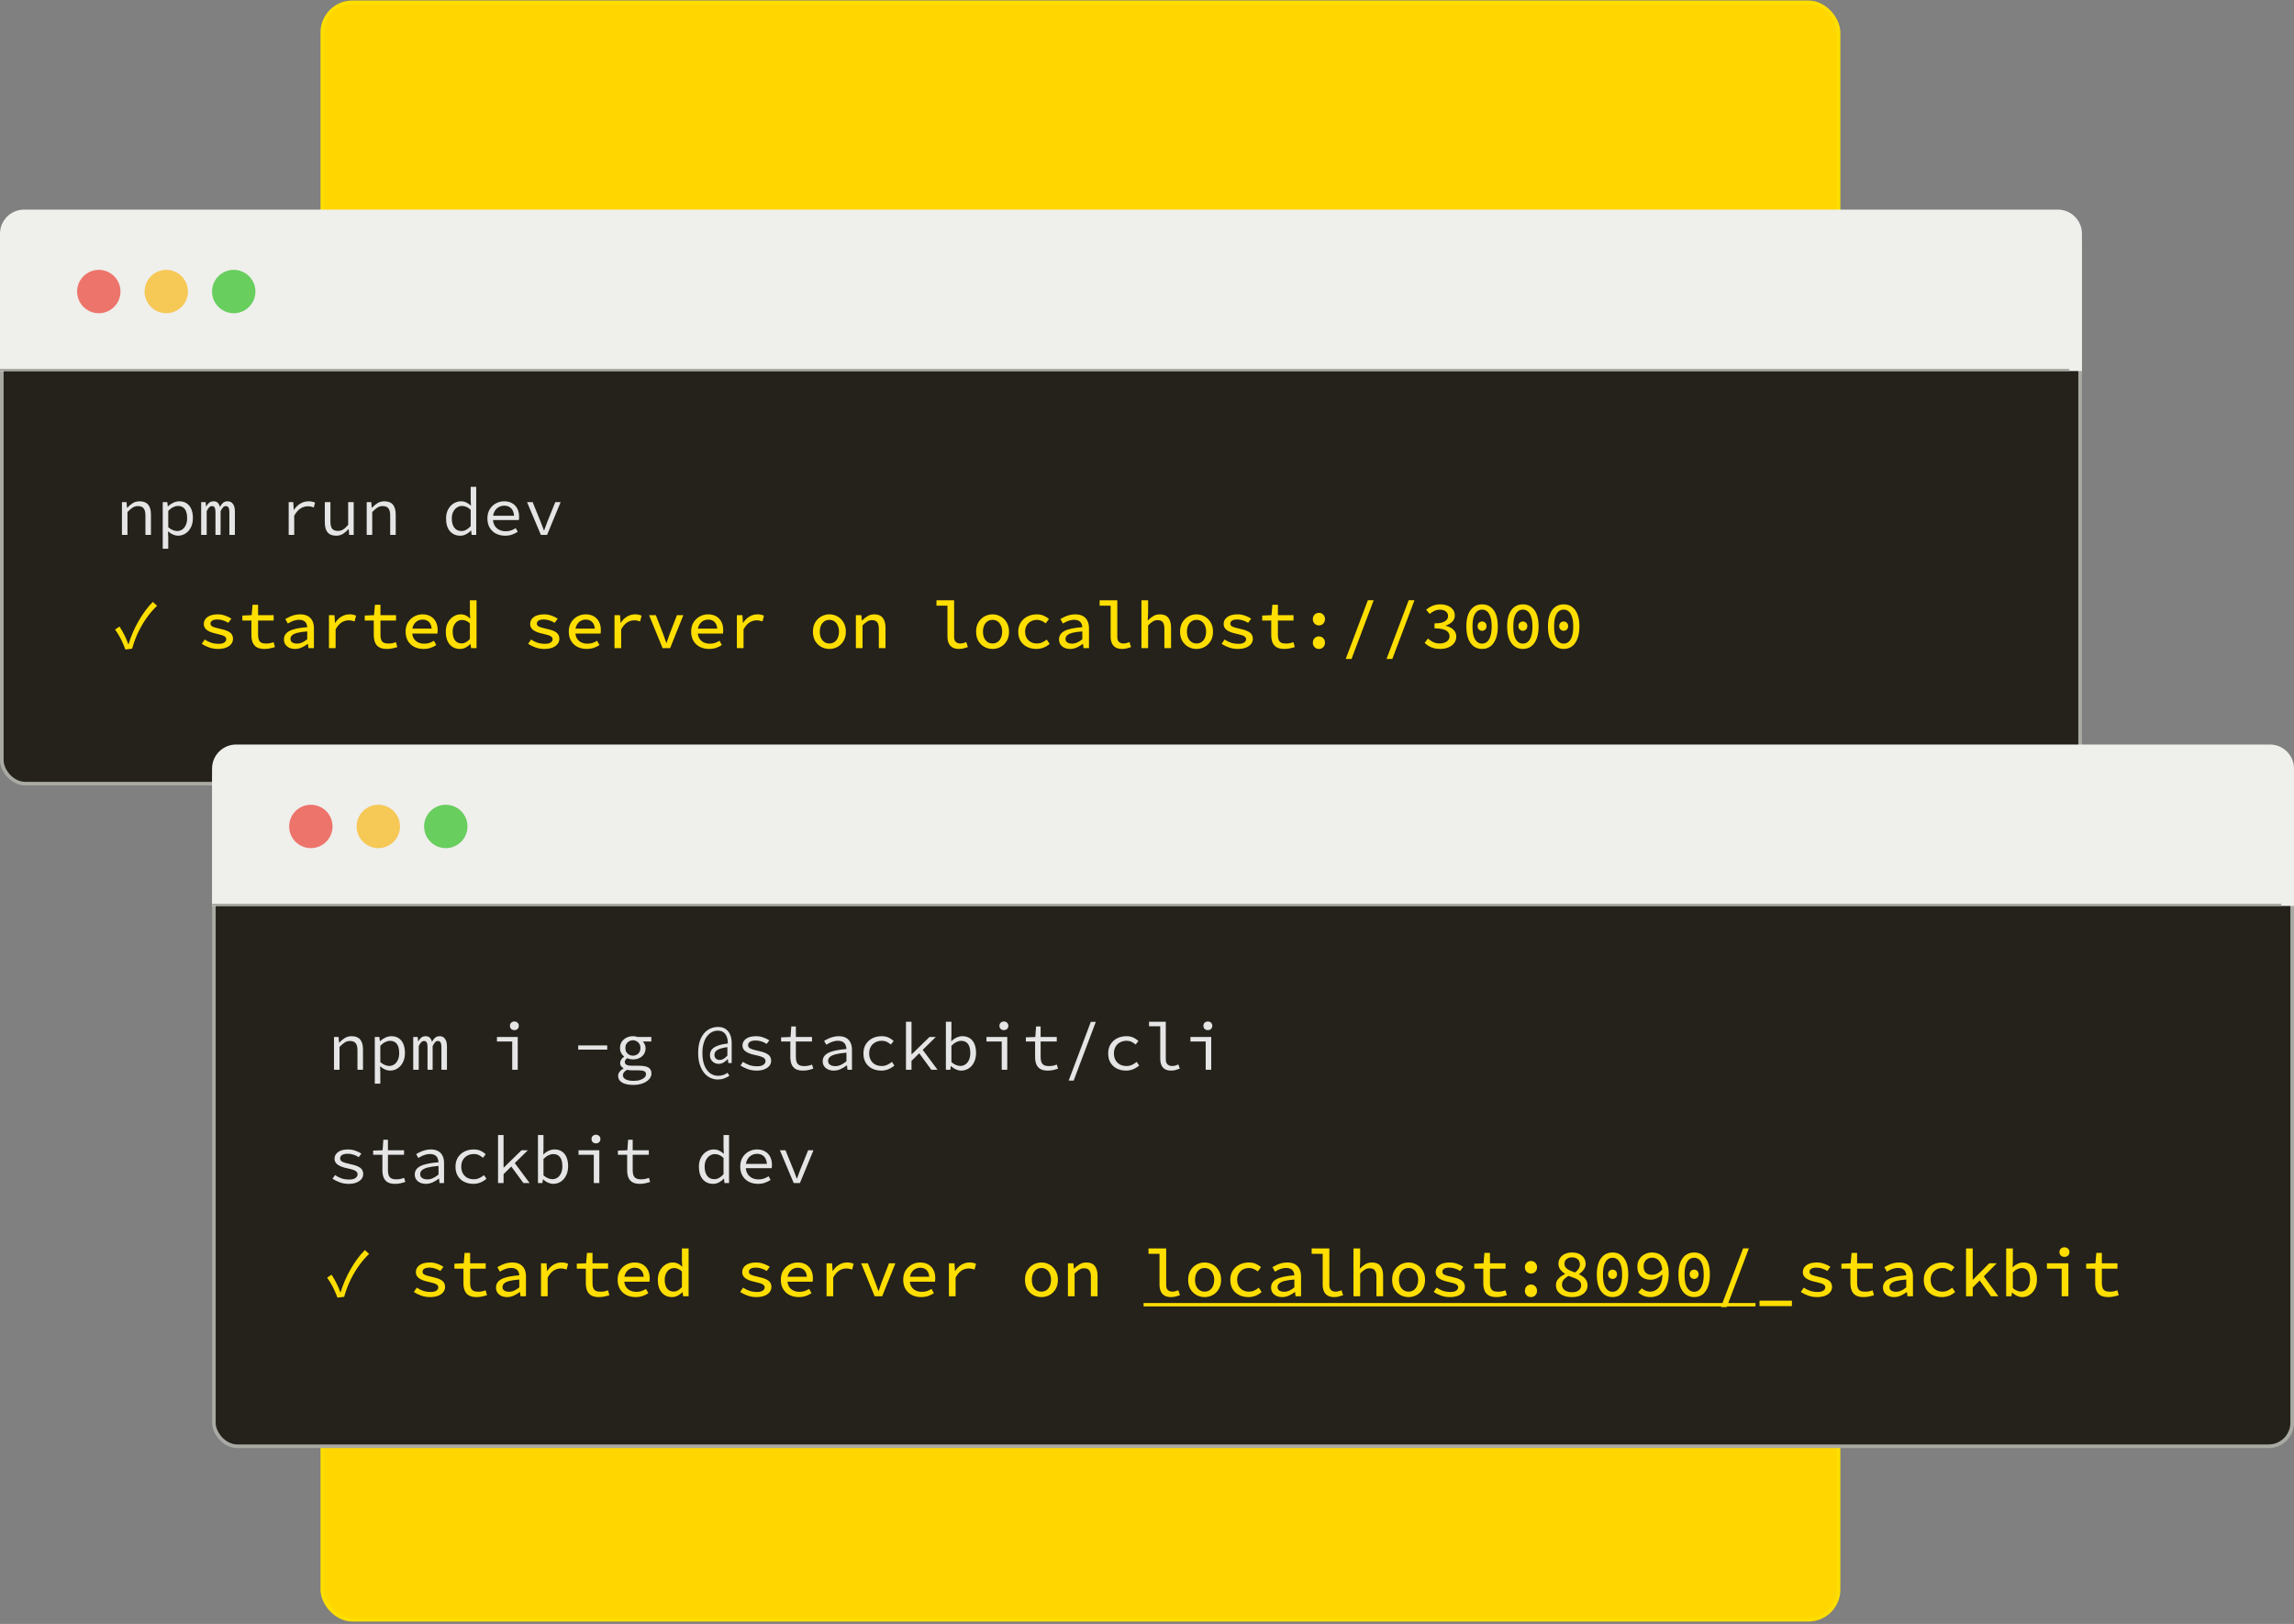 <svg width="952" height="674" viewBox="0 0 952 674" fill="none" xmlns="http://www.w3.org/2000/svg">
<rect x="0" y="0" width="952" height="674" fill="#808080" stroke="none"/>
<rect x="133.785" y="1" width="629.175" height="671.224" rx="12.459" fill="#FFD600" stroke="#FFDE00" stroke-width="1.557"/>
<rect x="0.751" y="91.751" width="862.498" height="233.498" rx="9.761" fill="#24221B" stroke="#AAAAA4" stroke-width="1.502"/>
<path d="M0 97C0 91.477 4.477 87 10 87H854C859.523 87 864 91.477 864 97V154H0V97Z" fill="#EFEFEC"/>
<path d="M50.604 222V208.392H52.508L52.704 210.716H52.816C53.525 209.951 54.291 209.316 55.112 208.812C55.933 208.308 56.876 208.056 57.94 208.056C59.545 208.056 60.731 208.523 61.496 209.456C62.261 210.389 62.644 211.752 62.644 213.544V222H60.348V213.852C60.348 212.564 60.105 211.612 59.62 210.996C59.135 210.361 58.332 210.044 57.212 210.044C56.409 210.044 55.691 210.249 55.056 210.66C54.421 211.071 53.703 211.687 52.9 212.508V222H50.604ZM67.533 227.74V208.392H69.437L69.633 210.128H69.717C70.352 209.531 71.08 209.036 71.901 208.644C72.741 208.252 73.581 208.056 74.421 208.056C75.653 208.056 76.68 208.345 77.501 208.924C78.341 209.484 78.976 210.287 79.405 211.332C79.834 212.359 80.049 213.581 80.049 215C80.049 216.531 79.76 217.847 79.181 218.948C78.602 220.049 77.846 220.889 76.913 221.468C75.98 222.047 74.962 222.336 73.861 222.336C73.245 222.336 72.564 222.187 71.817 221.888C71.089 221.571 70.417 221.132 69.801 220.572H69.717L69.829 223.148V227.74H67.533ZM73.469 220.404C74.272 220.404 74.99 220.189 75.625 219.76C76.26 219.331 76.754 218.715 77.109 217.912C77.482 217.091 77.669 216.12 77.669 215C77.669 214.011 77.538 213.143 77.277 212.396C77.016 211.631 76.605 211.043 76.045 210.632C75.485 210.203 74.748 209.988 73.833 209.988C73.217 209.988 72.564 210.156 71.873 210.492C71.201 210.809 70.52 211.323 69.829 212.032V218.808C70.482 219.387 71.136 219.797 71.789 220.04C72.461 220.283 73.021 220.404 73.469 220.404ZM83.482 222V208.392H85.33L85.526 210.184H85.582C85.937 209.549 86.347 209.036 86.814 208.644C87.281 208.252 87.906 208.056 88.69 208.056C89.362 208.056 89.913 208.252 90.342 208.644C90.772 209.036 91.079 209.624 91.266 210.408C91.658 209.68 92.088 209.111 92.554 208.7C93.04 208.271 93.674 208.056 94.458 208.056C95.41 208.056 96.147 208.42 96.67 209.148C97.212 209.857 97.482 210.893 97.482 212.256V222H95.186V212.424C95.186 210.837 94.701 210.044 93.73 210.044C93.263 210.044 92.871 210.221 92.554 210.576C92.255 210.912 91.919 211.435 91.546 212.144V222H89.418V212.424C89.418 211.64 89.306 211.052 89.082 210.66C88.877 210.249 88.522 210.044 88.018 210.044C87.552 210.044 87.141 210.221 86.786 210.576C86.45 210.912 86.114 211.435 85.778 212.144V222H83.482ZM119.804 222V208.392H121.708L121.904 211.612H121.988C122.698 210.511 123.575 209.643 124.62 209.008C125.666 208.373 126.814 208.056 128.064 208.056C128.568 208.056 129.035 208.103 129.464 208.196C129.912 208.271 130.342 208.411 130.752 208.616L130.22 210.604C129.754 210.436 129.352 210.315 129.016 210.24C128.68 210.165 128.242 210.128 127.7 210.128C126.674 210.128 125.684 210.427 124.732 211.024C123.799 211.603 122.922 212.601 122.1 214.02V222H119.804ZM139.533 222.336C137.909 222.336 136.715 221.869 135.949 220.936C135.184 220.003 134.801 218.64 134.801 216.848V208.392H137.125V216.54C137.125 217.828 137.359 218.789 137.825 219.424C138.311 220.04 139.123 220.348 140.261 220.348C141.045 220.348 141.755 220.152 142.389 219.76C143.043 219.349 143.743 218.705 144.489 217.828V208.392H146.785V222H144.909L144.713 219.62H144.601C143.911 220.404 143.155 221.057 142.333 221.58C141.512 222.084 140.579 222.336 139.533 222.336ZM152.178 222V208.392H154.082L154.278 210.716H154.39C155.1 209.951 155.865 209.316 156.686 208.812C157.508 208.308 158.45 208.056 159.514 208.056C161.12 208.056 162.305 208.523 163.07 209.456C163.836 210.389 164.218 211.752 164.218 213.544V222H161.922V213.852C161.922 212.564 161.68 211.612 161.194 210.996C160.709 210.361 159.906 210.044 158.786 210.044C157.984 210.044 157.265 210.249 156.63 210.66C155.996 211.071 155.277 211.687 154.474 212.508V222H152.178ZM191.02 222.336C189.247 222.336 187.819 221.72 186.736 220.488C185.654 219.237 185.112 217.483 185.112 215.224C185.112 213.749 185.402 212.48 185.98 211.416C186.578 210.333 187.343 209.503 188.276 208.924C189.228 208.345 190.236 208.056 191.3 208.056C192.103 208.056 192.831 208.215 193.484 208.532C194.156 208.831 194.782 209.26 195.36 209.82H195.444L195.332 207.3V202.064H197.628V222H195.724L195.528 220.208H195.444C194.903 220.787 194.24 221.291 193.456 221.72C192.691 222.131 191.879 222.336 191.02 222.336ZM191.496 220.404C192.168 220.404 192.822 220.236 193.456 219.9C194.091 219.545 194.716 219.032 195.332 218.36V211.584C194.716 211.005 194.11 210.595 193.512 210.352C192.934 210.109 192.346 209.988 191.748 209.988C190.964 209.988 190.246 210.212 189.592 210.66C188.958 211.089 188.444 211.696 188.052 212.48C187.679 213.245 187.492 214.151 187.492 215.196C187.492 216.82 187.847 218.099 188.556 219.032C189.266 219.947 190.246 220.404 191.496 220.404ZM209.602 222.336C208.239 222.336 206.998 222.056 205.878 221.496C204.776 220.936 203.899 220.124 203.246 219.06C202.592 217.977 202.266 216.68 202.266 215.168C202.266 213.693 202.592 212.424 203.246 211.36C203.899 210.296 204.748 209.484 205.794 208.924C206.858 208.345 207.996 208.056 209.21 208.056C210.516 208.056 211.627 208.327 212.542 208.868C213.475 209.391 214.184 210.128 214.67 211.08C215.174 212.032 215.426 213.152 215.426 214.44C215.426 214.701 215.416 214.953 215.398 215.196C215.379 215.439 215.351 215.653 215.314 215.84H203.806V214.048H213.942L213.354 214.692C213.354 213.087 212.98 211.883 212.234 211.08C211.506 210.277 210.516 209.876 209.266 209.876C208.426 209.876 207.642 210.081 206.914 210.492C206.204 210.903 205.635 211.5 205.206 212.284C204.776 213.068 204.562 214.029 204.562 215.168C204.562 216.344 204.795 217.324 205.262 218.108C205.728 218.892 206.363 219.489 207.166 219.9C207.968 220.292 208.874 220.488 209.882 220.488C210.703 220.488 211.44 220.376 212.094 220.152C212.766 219.909 213.41 219.592 214.026 219.2L214.866 220.712C214.194 221.16 213.419 221.543 212.542 221.86C211.683 222.177 210.703 222.336 209.602 222.336ZM224.459 222L218.719 208.392H221.043L224.179 216.12C224.459 216.792 224.72 217.464 224.963 218.136C225.224 218.808 225.476 219.471 225.719 220.124H225.831C226.073 219.471 226.316 218.808 226.559 218.136C226.801 217.464 227.053 216.792 227.315 216.12L230.451 208.392H232.663L227.035 222H224.459Z" fill="#E5E5E5"/>
<path d="M52.032 269.56C51.659 268.533 51.257 267.553 50.828 266.62C50.399 265.668 49.932 264.753 49.428 263.876C48.924 262.999 48.364 262.131 47.748 261.272L49.596 260.04C50.361 261.197 51.052 262.401 51.668 263.652C52.284 264.884 52.807 266.116 53.236 267.348H53.348C53.852 265.687 54.459 264.044 55.168 262.42C55.877 260.777 56.671 259.2 57.548 257.688C58.425 256.157 59.359 254.729 60.348 253.404C61.337 252.06 62.364 250.865 63.428 249.82L65.192 251.416C63.773 252.741 62.411 254.3 61.104 256.092C59.797 257.884 58.603 259.881 57.52 262.084C56.437 264.287 55.541 266.667 54.832 269.224L52.032 269.56ZM90.426 269.336C89.138 269.336 87.906 269.121 86.73 268.692C85.554 268.263 84.555 267.768 83.734 267.208L84.966 265.416C85.769 265.976 86.637 266.415 87.57 266.732C88.522 267.049 89.596 267.208 90.79 267.208C91.835 267.208 92.61 267.021 93.114 266.648C93.637 266.275 93.898 265.836 93.898 265.332C93.898 265.089 93.842 264.865 93.73 264.66C93.637 264.455 93.45 264.268 93.17 264.1C92.909 263.913 92.507 263.736 91.966 263.568C91.444 263.4 90.753 263.223 89.894 263.036C88.084 262.663 86.74 262.149 85.862 261.496C85.004 260.843 84.574 260.003 84.574 258.976C84.574 257.819 85.069 256.867 86.058 256.12C87.066 255.355 88.522 254.972 90.426 254.972C91.509 254.972 92.535 255.159 93.506 255.532C94.496 255.887 95.335 256.297 96.026 256.764L94.738 258.5C94.085 258.071 93.366 257.735 92.582 257.492C91.817 257.231 91.014 257.1 90.174 257.1C89.484 257.1 88.933 257.184 88.522 257.352C88.112 257.501 87.813 257.707 87.626 257.968C87.439 258.229 87.346 258.519 87.346 258.836C87.346 259.359 87.635 259.769 88.214 260.068C88.811 260.348 89.773 260.628 91.098 260.908C92.591 261.225 93.74 261.58 94.542 261.972C95.364 262.364 95.924 262.821 96.222 263.344C96.54 263.848 96.698 264.455 96.698 265.164C96.698 265.929 96.456 266.629 95.97 267.264C95.485 267.899 94.775 268.403 93.842 268.776C92.927 269.149 91.789 269.336 90.426 269.336ZM109.791 269.336C108.41 269.336 107.318 269.093 106.515 268.608C105.731 268.123 105.171 267.451 104.835 266.592C104.499 265.733 104.331 264.735 104.331 263.596V257.548H100.579V255.476L104.443 255.308L104.807 250.996H107.103V255.308H113.571V257.548H107.103V263.596C107.103 264.361 107.206 265.015 107.411 265.556C107.617 266.079 107.962 266.471 108.447 266.732C108.933 266.975 109.586 267.096 110.407 267.096C111.023 267.096 111.583 267.049 112.087 266.956C112.591 266.844 113.077 266.704 113.543 266.536L114.103 268.552C113.487 268.757 112.825 268.935 112.115 269.084C111.425 269.252 110.65 269.336 109.791 269.336ZM122.464 269.336C121.587 269.336 120.794 269.177 120.084 268.86C119.394 268.524 118.843 268.067 118.432 267.488C118.04 266.891 117.844 266.191 117.844 265.388C117.844 263.857 118.591 262.691 120.084 261.888C121.596 261.085 124.07 260.553 127.504 260.292C127.486 259.732 127.355 259.219 127.112 258.752C126.888 258.285 126.524 257.921 126.02 257.66C125.535 257.38 124.891 257.24 124.088 257.24C123.528 257.24 122.978 257.315 122.436 257.464C121.895 257.595 121.372 257.781 120.868 258.024C120.364 258.267 119.888 258.519 119.44 258.78L118.404 256.904C118.908 256.605 119.487 256.307 120.14 256.008C120.794 255.691 121.494 255.439 122.24 255.252C123.006 255.065 123.78 254.972 124.564 254.972C125.834 254.972 126.888 255.205 127.728 255.672C128.568 256.139 129.203 256.801 129.632 257.66C130.062 258.519 130.276 259.555 130.276 260.768V269H128.008L127.784 267.236H127.7C126.972 267.796 126.151 268.291 125.236 268.72C124.322 269.131 123.398 269.336 122.464 269.336ZM123.248 267.124C123.976 267.124 124.695 266.965 125.404 266.648C126.114 266.331 126.814 265.883 127.504 265.304V262.056C125.712 262.187 124.303 262.392 123.276 262.672C122.268 262.952 121.559 263.307 121.148 263.736C120.738 264.147 120.532 264.632 120.532 265.192C120.532 265.64 120.654 266.013 120.896 266.312C121.158 266.592 121.494 266.797 121.904 266.928C122.315 267.059 122.763 267.124 123.248 267.124ZM136.509 269V255.308H138.805L139.029 258.5H139.113C139.823 257.38 140.691 256.512 141.717 255.896C142.744 255.28 143.864 254.972 145.077 254.972C145.6 254.972 146.076 255.019 146.505 255.112C146.935 255.205 147.355 255.345 147.765 255.532L147.149 257.912C146.683 257.744 146.281 257.632 145.945 257.576C145.609 257.501 145.18 257.464 144.657 257.464C143.668 257.464 142.716 257.744 141.801 258.304C140.887 258.864 140.047 259.835 139.281 261.216V269H136.509ZM160.578 269.336C159.197 269.336 158.105 269.093 157.302 268.608C156.518 268.123 155.958 267.451 155.622 266.592C155.286 265.733 155.118 264.735 155.118 263.596V257.548H151.366V255.476L155.23 255.308L155.594 250.996H157.89V255.308H164.358V257.548H157.89V263.596C157.89 264.361 157.993 265.015 158.198 265.556C158.404 266.079 158.749 266.471 159.234 266.732C159.72 266.975 160.373 267.096 161.194 267.096C161.81 267.096 162.37 267.049 162.874 266.956C163.378 266.844 163.864 266.704 164.33 266.536L164.89 268.552C164.274 268.757 163.612 268.935 162.902 269.084C162.212 269.252 161.437 269.336 160.578 269.336ZM175.743 269.336C174.362 269.336 173.102 269.056 171.963 268.496C170.843 267.936 169.957 267.115 169.303 266.032C168.65 264.949 168.323 263.652 168.323 262.14C168.323 260.647 168.65 259.368 169.303 258.304C169.975 257.24 170.843 256.419 171.907 255.84C172.971 255.261 174.11 254.972 175.323 254.972C176.667 254.972 177.806 255.252 178.739 255.812C179.673 256.353 180.382 257.109 180.867 258.08C181.371 259.032 181.623 260.152 181.623 261.44C181.623 261.72 181.614 262 181.595 262.28C181.577 262.541 181.549 262.765 181.511 262.952H170.255V260.908H179.775L179.159 261.58C179.159 260.105 178.823 259.004 178.151 258.276C177.479 257.529 176.565 257.156 175.407 257.156C174.605 257.156 173.867 257.352 173.195 257.744C172.542 258.117 172.019 258.677 171.627 259.424C171.235 260.152 171.039 261.057 171.039 262.14C171.039 263.26 171.254 264.193 171.683 264.94C172.131 265.668 172.729 266.219 173.475 266.592C174.241 266.965 175.118 267.152 176.107 267.152C176.873 267.152 177.573 267.049 178.207 266.844C178.842 266.62 179.467 266.321 180.083 265.948L181.063 267.712C180.373 268.179 179.579 268.571 178.683 268.888C177.787 269.187 176.807 269.336 175.743 269.336ZM190.908 269.336C189.135 269.336 187.707 268.711 186.624 267.46C185.542 266.191 185 264.427 185 262.168C185 260.693 185.29 259.424 185.868 258.36C186.466 257.277 187.231 256.447 188.164 255.868C189.098 255.271 190.087 254.972 191.132 254.972C191.935 254.972 192.654 255.121 193.288 255.42C193.923 255.719 194.511 256.139 195.052 256.68H195.136L194.996 254.244V249.148H197.768V269H195.5L195.276 267.32H195.192C194.651 267.861 194.007 268.337 193.26 268.748C192.514 269.14 191.73 269.336 190.908 269.336ZM191.552 267.04C192.168 267.04 192.756 266.891 193.316 266.592C193.895 266.275 194.455 265.808 194.996 265.192V258.696C194.455 258.192 193.914 257.837 193.372 257.632C192.831 257.408 192.29 257.296 191.748 257.296C191.039 257.296 190.386 257.492 189.788 257.884C189.21 258.276 188.743 258.836 188.388 259.564C188.034 260.292 187.856 261.151 187.856 262.14C187.856 263.708 188.183 264.921 188.836 265.78C189.49 266.62 190.395 267.04 191.552 267.04ZM225.859 269.336C224.571 269.336 223.339 269.121 222.163 268.692C220.987 268.263 219.988 267.768 219.167 267.208L220.399 265.416C221.201 265.976 222.069 266.415 223.003 266.732C223.955 267.049 225.028 267.208 226.223 267.208C227.268 267.208 228.043 267.021 228.547 266.648C229.069 266.275 229.331 265.836 229.331 265.332C229.331 265.089 229.275 264.865 229.163 264.66C229.069 264.455 228.883 264.268 228.603 264.1C228.341 263.913 227.94 263.736 227.399 263.568C226.876 263.4 226.185 263.223 225.327 263.036C223.516 262.663 222.172 262.149 221.295 261.496C220.436 260.843 220.007 260.003 220.007 258.976C220.007 257.819 220.501 256.867 221.491 256.12C222.499 255.355 223.955 254.972 225.859 254.972C226.941 254.972 227.968 255.159 228.939 255.532C229.928 255.887 230.768 256.297 231.459 256.764L230.171 258.5C229.517 258.071 228.799 257.735 228.015 257.492C227.249 257.231 226.447 257.1 225.607 257.1C224.916 257.1 224.365 257.184 223.955 257.352C223.544 257.501 223.245 257.707 223.059 257.968C222.872 258.229 222.779 258.519 222.779 258.836C222.779 259.359 223.068 259.769 223.647 260.068C224.244 260.348 225.205 260.628 226.531 260.908C228.024 261.225 229.172 261.58 229.975 261.972C230.796 262.364 231.356 262.821 231.655 263.344C231.972 263.848 232.131 264.455 232.131 265.164C232.131 265.929 231.888 266.629 231.403 267.264C230.917 267.899 230.208 268.403 229.275 268.776C228.36 269.149 227.221 269.336 225.859 269.336ZM243.46 269.336C242.078 269.336 240.818 269.056 239.68 268.496C238.56 267.936 237.673 267.115 237.02 266.032C236.366 264.949 236.04 263.652 236.04 262.14C236.04 260.647 236.366 259.368 237.02 258.304C237.692 257.24 238.56 256.419 239.624 255.84C240.688 255.261 241.826 254.972 243.04 254.972C244.384 254.972 245.522 255.252 246.456 255.812C247.389 256.353 248.098 257.109 248.584 258.08C249.088 259.032 249.34 260.152 249.34 261.44C249.34 261.72 249.33 262 249.312 262.28C249.293 262.541 249.265 262.765 249.228 262.952H237.972V260.908H247.492L246.876 261.58C246.876 260.105 246.54 259.004 245.868 258.276C245.196 257.529 244.281 257.156 243.124 257.156C242.321 257.156 241.584 257.352 240.912 257.744C240.258 258.117 239.736 258.677 239.344 259.424C238.952 260.152 238.756 261.057 238.756 262.14C238.756 263.26 238.97 264.193 239.4 264.94C239.848 265.668 240.445 266.219 241.192 266.592C241.957 266.965 242.834 267.152 243.824 267.152C244.589 267.152 245.289 267.049 245.924 266.844C246.558 266.62 247.184 266.321 247.8 265.948L248.78 267.712C248.089 268.179 247.296 268.571 246.4 268.888C245.504 269.187 244.524 269.336 243.46 269.336ZM255.013 269V255.308H257.309L257.533 258.5H257.617C258.326 257.38 259.194 256.512 260.221 255.896C261.247 255.28 262.367 254.972 263.581 254.972C264.103 254.972 264.579 255.019 265.009 255.112C265.438 255.205 265.858 255.345 266.269 255.532L265.653 257.912C265.186 257.744 264.785 257.632 264.449 257.576C264.113 257.501 263.683 257.464 263.161 257.464C262.171 257.464 261.219 257.744 260.305 258.304C259.39 258.864 258.55 259.835 257.785 261.216V269H255.013ZM274.966 269L269.366 255.308H272.166L275.05 262.756C275.311 263.428 275.563 264.109 275.806 264.8C276.048 265.472 276.282 266.144 276.506 266.816H276.618C276.86 266.144 277.094 265.472 277.318 264.8C277.542 264.109 277.784 263.428 278.046 262.756L280.93 255.308H283.59L278.102 269H274.966ZM294.247 269.336C292.866 269.336 291.606 269.056 290.467 268.496C289.347 267.936 288.46 267.115 287.807 266.032C287.154 264.949 286.827 263.652 286.827 262.14C286.827 260.647 287.154 259.368 287.807 258.304C288.479 257.24 289.347 256.419 290.411 255.84C291.475 255.261 292.614 254.972 293.827 254.972C295.171 254.972 296.31 255.252 297.243 255.812C298.176 256.353 298.886 257.109 299.371 258.08C299.875 259.032 300.127 260.152 300.127 261.44C300.127 261.72 300.118 262 300.099 262.28C300.08 262.541 300.052 262.765 300.015 262.952H288.759V260.908H298.279L297.663 261.58C297.663 260.105 297.327 259.004 296.655 258.276C295.983 257.529 295.068 257.156 293.911 257.156C293.108 257.156 292.371 257.352 291.699 257.744C291.046 258.117 290.523 258.677 290.131 259.424C289.739 260.152 289.543 261.057 289.543 262.14C289.543 263.26 289.758 264.193 290.187 264.94C290.635 265.668 291.232 266.219 291.979 266.592C292.744 266.965 293.622 267.152 294.611 267.152C295.376 267.152 296.076 267.049 296.711 266.844C297.346 266.62 297.971 266.321 298.587 265.948L299.567 267.712C298.876 268.179 298.083 268.571 297.187 268.888C296.291 269.187 295.311 269.336 294.247 269.336ZM305.8 269V255.308H308.096L308.32 258.5H308.404C309.113 257.38 309.981 256.512 311.008 255.896C312.035 255.28 313.155 254.972 314.368 254.972C314.891 254.972 315.367 255.019 315.796 255.112C316.225 255.205 316.645 255.345 317.056 255.532L316.44 257.912C315.973 257.744 315.572 257.632 315.236 257.576C314.9 257.501 314.471 257.464 313.948 257.464C312.959 257.464 312.007 257.744 311.092 258.304C310.177 258.864 309.337 259.835 308.572 261.216V269H305.8ZM344.194 269.336C342.999 269.336 341.879 269.056 340.834 268.496C339.807 267.936 338.967 267.124 338.314 266.06C337.679 264.977 337.362 263.68 337.362 262.168C337.362 260.656 337.679 259.368 338.314 258.304C338.967 257.221 339.807 256.4 340.834 255.84C341.879 255.261 342.999 254.972 344.194 254.972C345.389 254.972 346.499 255.261 347.526 255.84C348.571 256.4 349.411 257.221 350.046 258.304C350.699 259.368 351.026 260.656 351.026 262.168C351.026 263.68 350.699 264.977 350.046 266.06C349.411 267.124 348.571 267.936 347.526 268.496C346.499 269.056 345.389 269.336 344.194 269.336ZM344.194 267.068C344.997 267.068 345.697 266.863 346.294 266.452C346.891 266.041 347.349 265.472 347.666 264.744C348.002 264.016 348.17 263.157 348.17 262.168C348.17 261.197 348.002 260.348 347.666 259.62C347.349 258.873 346.891 258.295 346.294 257.884C345.697 257.473 344.997 257.268 344.194 257.268C343.391 257.268 342.691 257.473 342.094 257.884C341.497 258.295 341.03 258.873 340.694 259.62C340.377 260.348 340.218 261.197 340.218 262.168C340.218 263.157 340.377 264.016 340.694 264.744C341.03 265.472 341.497 266.041 342.094 266.452C342.691 266.863 343.391 267.068 344.194 267.068ZM355.187 269V255.308H357.455L357.679 257.52H357.791C358.482 256.811 359.228 256.213 360.031 255.728C360.834 255.224 361.767 254.972 362.831 254.972C364.418 254.972 365.584 255.457 366.331 256.428C367.096 257.38 367.479 258.743 367.479 260.516V269H364.707V260.88C364.707 259.685 364.483 258.808 364.035 258.248C363.606 257.669 362.878 257.38 361.851 257.38C361.123 257.38 360.47 257.567 359.891 257.94C359.312 258.295 358.668 258.836 357.959 259.564V269H355.187ZM397.865 269.336C396.353 269.336 395.196 268.897 394.393 268.02C393.591 267.124 393.189 265.855 393.189 264.212V251.388H388.625V249.148H395.961V264.38C395.961 265.332 396.204 266.023 396.689 266.452C397.175 266.863 397.781 267.068 398.509 267.068C398.883 267.068 399.265 267.021 399.657 266.928C400.068 266.835 400.516 266.685 401.001 266.48L401.673 268.552C401.02 268.776 400.413 268.963 399.853 269.112C399.312 269.261 398.649 269.336 397.865 269.336ZM411.91 269.336C410.716 269.336 409.596 269.056 408.55 268.496C407.524 267.936 406.684 267.124 406.03 266.06C405.396 264.977 405.078 263.68 405.078 262.168C405.078 260.656 405.396 259.368 406.03 258.304C406.684 257.221 407.524 256.4 408.55 255.84C409.596 255.261 410.716 254.972 411.91 254.972C413.105 254.972 414.216 255.261 415.242 255.84C416.288 256.4 417.128 257.221 417.762 258.304C418.416 259.368 418.742 260.656 418.742 262.168C418.742 263.68 418.416 264.977 417.762 266.06C417.128 267.124 416.288 267.936 415.242 268.496C414.216 269.056 413.105 269.336 411.91 269.336ZM411.91 267.068C412.713 267.068 413.413 266.863 414.01 266.452C414.608 266.041 415.065 265.472 415.382 264.744C415.718 264.016 415.886 263.157 415.886 262.168C415.886 261.197 415.718 260.348 415.382 259.62C415.065 258.873 414.608 258.295 414.01 257.884C413.413 257.473 412.713 257.268 411.91 257.268C411.108 257.268 410.408 257.473 409.81 257.884C409.213 258.295 408.746 258.873 408.41 259.62C408.093 260.348 407.934 261.197 407.934 262.168C407.934 263.157 408.093 264.016 408.41 264.744C408.746 265.472 409.213 266.041 409.81 266.452C410.408 266.863 411.108 267.068 411.91 267.068ZM430.099 269.336C428.681 269.336 427.402 269.056 426.263 268.496C425.125 267.936 424.219 267.124 423.547 266.06C422.894 264.977 422.567 263.68 422.567 262.168C422.567 260.656 422.922 259.368 423.631 258.304C424.341 257.221 425.274 256.4 426.431 255.84C427.607 255.261 428.886 254.972 430.267 254.972C431.387 254.972 432.367 255.168 433.207 255.56C434.047 255.933 434.747 256.391 435.307 256.932L433.963 258.696C433.403 258.248 432.834 257.903 432.255 257.66C431.695 257.399 431.079 257.268 430.407 257.268C429.437 257.268 428.569 257.473 427.803 257.884C427.057 258.295 426.469 258.873 426.039 259.62C425.629 260.348 425.423 261.197 425.423 262.168C425.423 263.157 425.629 264.016 426.039 264.744C426.45 265.472 427.019 266.041 427.747 266.452C428.494 266.863 429.353 267.068 430.323 267.068C431.145 267.068 431.891 266.909 432.563 266.592C433.235 266.275 433.842 265.892 434.383 265.444L435.587 267.236C434.822 267.908 433.963 268.431 433.011 268.804C432.078 269.159 431.107 269.336 430.099 269.336ZM444.116 269.336C443.239 269.336 442.446 269.177 441.736 268.86C441.046 268.524 440.495 268.067 440.084 267.488C439.692 266.891 439.496 266.191 439.496 265.388C439.496 263.857 440.243 262.691 441.736 261.888C443.248 261.085 445.722 260.553 449.156 260.292C449.138 259.732 449.007 259.219 448.764 258.752C448.54 258.285 448.176 257.921 447.672 257.66C447.187 257.38 446.543 257.24 445.74 257.24C445.18 257.24 444.63 257.315 444.088 257.464C443.547 257.595 443.024 257.781 442.52 258.024C442.016 258.267 441.54 258.519 441.092 258.78L440.056 256.904C440.56 256.605 441.139 256.307 441.792 256.008C442.446 255.691 443.146 255.439 443.892 255.252C444.658 255.065 445.432 254.972 446.216 254.972C447.486 254.972 448.54 255.205 449.38 255.672C450.22 256.139 450.855 256.801 451.284 257.66C451.714 258.519 451.928 259.555 451.928 260.768V269H449.66L449.436 267.236H449.352C448.624 267.796 447.803 268.291 446.888 268.72C445.974 269.131 445.05 269.336 444.116 269.336ZM444.9 267.124C445.628 267.124 446.347 266.965 447.056 266.648C447.766 266.331 448.466 265.883 449.156 265.304V262.056C447.364 262.187 445.955 262.392 444.928 262.672C443.92 262.952 443.211 263.307 442.8 263.736C442.39 264.147 442.184 264.632 442.184 265.192C442.184 265.64 442.306 266.013 442.548 266.312C442.81 266.592 443.146 266.797 443.556 266.928C443.967 267.059 444.415 267.124 444.9 267.124ZM465.581 269.336C464.069 269.336 462.912 268.897 462.109 268.02C461.307 267.124 460.905 265.855 460.905 264.212V251.388H456.341V249.148H463.677V264.38C463.677 265.332 463.92 266.023 464.405 266.452C464.891 266.863 465.497 267.068 466.225 267.068C466.599 267.068 466.981 267.021 467.373 266.928C467.784 266.835 468.232 266.685 468.717 266.48L469.389 268.552C468.736 268.776 468.129 268.963 467.569 269.112C467.028 269.261 466.365 269.336 465.581 269.336ZM473.691 269V249.148H476.463V254.412L476.295 257.492H476.379C477.032 256.801 477.76 256.213 478.563 255.728C479.365 255.224 480.289 254.972 481.335 254.972C482.94 254.972 484.116 255.457 484.863 256.428C485.609 257.38 485.983 258.743 485.983 260.516V269H483.211V260.88C483.211 259.685 482.987 258.808 482.539 258.248C482.109 257.669 481.381 257.38 480.355 257.38C479.627 257.38 478.973 257.567 478.395 257.94C477.816 258.295 477.172 258.836 476.463 259.564V269H473.691ZM496.556 269.336C495.361 269.336 494.241 269.056 493.196 268.496C492.169 267.936 491.329 267.124 490.676 266.06C490.041 264.977 489.724 263.68 489.724 262.168C489.724 260.656 490.041 259.368 490.676 258.304C491.329 257.221 492.169 256.4 493.196 255.84C494.241 255.261 495.361 254.972 496.556 254.972C497.75 254.972 498.861 255.261 499.888 255.84C500.933 256.4 501.773 257.221 502.408 258.304C503.061 259.368 503.388 260.656 503.388 262.168C503.388 263.68 503.061 264.977 502.408 266.06C501.773 267.124 500.933 267.936 499.888 268.496C498.861 269.056 497.75 269.336 496.556 269.336ZM496.556 267.068C497.358 267.068 498.058 266.863 498.656 266.452C499.253 266.041 499.71 265.472 500.028 264.744C500.364 264.016 500.532 263.157 500.532 262.168C500.532 261.197 500.364 260.348 500.028 259.62C499.71 258.873 499.253 258.295 498.656 257.884C498.058 257.473 497.358 257.268 496.556 257.268C495.753 257.268 495.053 257.473 494.456 257.884C493.858 258.295 493.392 258.873 493.056 259.62C492.738 260.348 492.58 261.197 492.58 262.168C492.58 263.157 492.738 264.016 493.056 264.744C493.392 265.472 493.858 266.041 494.456 266.452C495.053 266.863 495.753 267.068 496.556 267.068ZM513.653 269.336C512.365 269.336 511.133 269.121 509.957 268.692C508.781 268.263 507.782 267.768 506.961 267.208L508.193 265.416C508.995 265.976 509.863 266.415 510.797 266.732C511.749 267.049 512.822 267.208 514.017 267.208C515.062 267.208 515.837 267.021 516.341 266.648C516.863 266.275 517.125 265.836 517.125 265.332C517.125 265.089 517.069 264.865 516.957 264.66C516.863 264.455 516.677 264.268 516.397 264.1C516.135 263.913 515.734 263.736 515.193 263.568C514.67 263.4 513.979 263.223 513.121 263.036C511.31 262.663 509.966 262.149 509.089 261.496C508.23 260.843 507.801 260.003 507.801 258.976C507.801 257.819 508.295 256.867 509.285 256.12C510.293 255.355 511.749 254.972 513.653 254.972C514.735 254.972 515.762 255.159 516.733 255.532C517.722 255.887 518.562 256.297 519.253 256.764L517.965 258.5C517.311 258.071 516.593 257.735 515.809 257.492C515.043 257.231 514.241 257.1 513.401 257.1C512.71 257.1 512.159 257.184 511.749 257.352C511.338 257.501 511.039 257.707 510.853 257.968C510.666 258.229 510.573 258.519 510.573 258.836C510.573 259.359 510.862 259.769 511.441 260.068C512.038 260.348 512.999 260.628 514.325 260.908C515.818 261.225 516.966 261.58 517.769 261.972C518.59 262.364 519.15 262.821 519.449 263.344C519.766 263.848 519.925 264.455 519.925 265.164C519.925 265.929 519.682 266.629 519.197 267.264C518.711 267.899 518.002 268.403 517.069 268.776C516.154 269.149 515.015 269.336 513.653 269.336ZM533.018 269.336C531.636 269.336 530.544 269.093 529.742 268.608C528.958 268.123 528.398 267.451 528.062 266.592C527.726 265.733 527.558 264.735 527.558 263.596V257.548H523.806V255.476L527.67 255.308L528.034 250.996H530.33V255.308H536.798V257.548H530.33V263.596C530.33 264.361 530.432 265.015 530.638 265.556C530.843 266.079 531.188 266.471 531.674 266.732C532.159 266.975 532.812 267.096 533.634 267.096C534.25 267.096 534.81 267.049 535.314 266.956C535.818 266.844 536.303 266.704 536.77 266.536L537.33 268.552C536.714 268.757 536.051 268.935 535.342 269.084C534.651 269.252 533.876 269.336 533.018 269.336ZM547.343 259.564C546.633 259.564 546.036 259.321 545.551 258.836C545.065 258.351 544.823 257.725 544.823 256.96C544.823 256.195 545.065 255.569 545.551 255.084C546.036 254.599 546.633 254.356 547.343 254.356C548.071 254.356 548.668 254.599 549.135 255.084C549.62 255.569 549.863 256.195 549.863 256.96C549.863 257.725 549.62 258.351 549.135 258.836C548.668 259.321 548.071 259.564 547.343 259.564ZM547.343 269.336C546.633 269.336 546.036 269.093 545.551 268.608C545.065 268.123 544.823 267.497 544.823 266.732C544.823 265.967 545.065 265.341 545.551 264.856C546.036 264.371 546.633 264.128 547.343 264.128C548.071 264.128 548.668 264.371 549.135 264.856C549.62 265.341 549.863 265.967 549.863 266.732C549.863 267.497 549.62 268.123 549.135 268.608C548.668 269.093 548.071 269.336 547.343 269.336ZM558.476 273.48L567.66 249.12H570.068L560.884 273.48H558.476ZM575.405 273.48L584.589 249.12H586.997L577.813 273.48H575.405ZM597.71 269.336C596.683 269.336 595.759 269.224 594.938 269C594.135 268.757 593.426 268.449 592.81 268.076C592.194 267.684 591.662 267.264 591.214 266.816L592.586 265.024C593.183 265.565 593.883 266.041 594.686 266.452C595.507 266.863 596.45 267.068 597.514 267.068C598.279 267.068 598.961 266.947 599.558 266.704C600.174 266.461 600.659 266.116 601.014 265.668C601.369 265.22 601.546 264.688 601.546 264.072C601.546 263.419 601.341 262.849 600.93 262.364C600.538 261.86 599.885 261.477 598.97 261.216C598.074 260.936 596.861 260.796 595.33 260.796V258.724C596.693 258.724 597.775 258.593 598.578 258.332C599.399 258.052 599.997 257.688 600.37 257.24C600.743 256.773 600.93 256.241 600.93 255.644C600.93 254.841 600.613 254.207 599.978 253.74C599.362 253.273 598.541 253.04 597.514 253.04C596.73 253.04 595.974 253.208 595.246 253.544C594.537 253.861 593.893 254.281 593.314 254.804L591.858 253.068C592.623 252.396 593.491 251.855 594.462 251.444C595.433 251.033 596.487 250.828 597.626 250.828C598.802 250.828 599.847 251.015 600.762 251.388C601.677 251.743 602.395 252.265 602.918 252.956C603.459 253.628 603.73 254.459 603.73 255.448C603.73 256.475 603.385 257.333 602.694 258.024C602.003 258.715 601.107 259.247 600.006 259.62V259.732C600.79 259.9 601.509 260.189 602.162 260.6C602.834 260.992 603.366 261.496 603.758 262.112C604.15 262.709 604.346 263.409 604.346 264.212C604.346 265.295 604.038 266.219 603.422 266.984C602.825 267.731 602.022 268.309 601.014 268.72C600.025 269.131 598.923 269.336 597.71 269.336ZM615.059 269.336C613.734 269.336 612.576 268.972 611.587 268.244C610.616 267.516 609.86 266.461 609.319 265.08C608.796 263.68 608.535 261.991 608.535 260.012C608.535 257.007 609.123 254.729 610.299 253.18C611.475 251.612 613.062 250.828 615.059 250.828C617.075 250.828 618.662 251.612 619.819 253.18C620.995 254.729 621.583 257.007 621.583 260.012C621.583 261.991 621.312 263.68 620.771 265.08C620.248 266.461 619.502 267.516 618.531 268.244C617.56 268.972 616.403 269.336 615.059 269.336ZM615.059 267.124C615.824 267.124 616.506 266.881 617.103 266.396C617.7 265.911 618.167 265.145 618.503 264.1C618.858 263.036 619.035 261.673 619.035 260.012C619.035 258.351 618.858 257.007 618.503 255.98C618.167 254.935 617.7 254.179 617.103 253.712C616.506 253.245 615.824 253.012 615.059 253.012C614.294 253.012 613.612 253.245 613.015 253.712C612.418 254.179 611.942 254.935 611.587 255.98C611.251 257.007 611.083 258.351 611.083 260.012C611.083 261.673 611.251 263.036 611.587 264.1C611.942 265.145 612.418 265.911 613.015 266.396C613.612 266.881 614.294 267.124 615.059 267.124ZM615.059 261.804C614.574 261.804 614.144 261.636 613.771 261.3C613.398 260.945 613.211 260.469 613.211 259.872C613.211 259.256 613.398 258.78 613.771 258.444C614.144 258.108 614.574 257.94 615.059 257.94C615.563 257.94 615.992 258.108 616.347 258.444C616.72 258.78 616.907 259.256 616.907 259.872C616.907 260.469 616.72 260.945 616.347 261.3C615.992 261.636 615.563 261.804 615.059 261.804ZM631.988 269.336C630.663 269.336 629.505 268.972 628.516 268.244C627.545 267.516 626.789 266.461 626.248 265.08C625.725 263.68 625.464 261.991 625.464 260.012C625.464 257.007 626.052 254.729 627.228 253.18C628.404 251.612 629.991 250.828 631.988 250.828C634.004 250.828 635.591 251.612 636.748 253.18C637.924 254.729 638.512 257.007 638.512 260.012C638.512 261.991 638.241 263.68 637.7 265.08C637.177 266.461 636.431 267.516 635.46 268.244C634.489 268.972 633.332 269.336 631.988 269.336ZM631.988 267.124C632.753 267.124 633.435 266.881 634.032 266.396C634.629 265.911 635.096 265.145 635.432 264.1C635.787 263.036 635.964 261.673 635.964 260.012C635.964 258.351 635.787 257.007 635.432 255.98C635.096 254.935 634.629 254.179 634.032 253.712C633.435 253.245 632.753 253.012 631.988 253.012C631.223 253.012 630.541 253.245 629.944 253.712C629.347 254.179 628.871 254.935 628.516 255.98C628.18 257.007 628.012 258.351 628.012 260.012C628.012 261.673 628.18 263.036 628.516 264.1C628.871 265.145 629.347 265.911 629.944 266.396C630.541 266.881 631.223 267.124 631.988 267.124ZM631.988 261.804C631.503 261.804 631.073 261.636 630.7 261.3C630.327 260.945 630.14 260.469 630.14 259.872C630.14 259.256 630.327 258.78 630.7 258.444C631.073 258.108 631.503 257.94 631.988 257.94C632.492 257.94 632.921 258.108 633.276 258.444C633.649 258.78 633.836 259.256 633.836 259.872C633.836 260.469 633.649 260.945 633.276 261.3C632.921 261.636 632.492 261.804 631.988 261.804ZM648.917 269.336C647.592 269.336 646.435 268.972 645.445 268.244C644.475 267.516 643.719 266.461 643.177 265.08C642.655 263.68 642.393 261.991 642.393 260.012C642.393 257.007 642.981 254.729 644.157 253.18C645.333 251.612 646.92 250.828 648.917 250.828C650.933 250.828 652.52 251.612 653.677 253.18C654.853 254.729 655.441 257.007 655.441 260.012C655.441 261.991 655.171 263.68 654.629 265.08C654.107 266.461 653.36 267.516 652.389 268.244C651.419 268.972 650.261 269.336 648.917 269.336ZM648.917 267.124C649.683 267.124 650.364 266.881 650.961 266.396C651.559 265.911 652.025 265.145 652.361 264.1C652.716 263.036 652.893 261.673 652.893 260.012C652.893 258.351 652.716 257.007 652.361 255.98C652.025 254.935 651.559 254.179 650.961 253.712C650.364 253.245 649.683 253.012 648.917 253.012C648.152 253.012 647.471 253.245 646.873 253.712C646.276 254.179 645.8 254.935 645.445 255.98C645.109 257.007 644.941 258.351 644.941 260.012C644.941 261.673 645.109 263.036 645.445 264.1C645.8 265.145 646.276 265.911 646.873 266.396C647.471 266.881 648.152 267.124 648.917 267.124ZM648.917 261.804C648.432 261.804 648.003 261.636 647.629 261.3C647.256 260.945 647.069 260.469 647.069 259.872C647.069 259.256 647.256 258.78 647.629 258.444C648.003 258.108 648.432 257.94 648.917 257.94C649.421 257.94 649.851 258.108 650.205 258.444C650.579 258.78 650.765 259.256 650.765 259.872C650.765 260.469 650.579 260.945 650.205 261.3C649.851 261.636 649.421 261.804 648.917 261.804Z" fill="#FFDE00"/>
<path d="M858.727 153.52H0" stroke="#AAAAA4" stroke-width="0.916"/>
<circle cx="41" cy="121" r="9" fill="#ED746A"/>
<circle cx="69" cy="121" r="9" fill="#F6C856"/>
<circle cx="97" cy="121" r="9" fill="#68CE5E"/>
<rect x="88.751" y="313.751" width="862.498" height="286.498" rx="9.761" fill="#24221B" stroke="#AAAAA4" stroke-width="1.502"/>
<path d="M88 319C88 313.477 92.477 309 98 309H942C947.523 309 952 313.477 952 319V376H88V319Z" fill="#EFEFEC"/>
<path d="M138.604 444V430.392H140.508L140.704 432.716H140.816C141.525 431.951 142.291 431.316 143.112 430.812C143.933 430.308 144.876 430.056 145.94 430.056C147.545 430.056 148.731 430.523 149.496 431.456C150.261 432.389 150.644 433.752 150.644 435.544V444H148.348V435.852C148.348 434.564 148.105 433.612 147.62 432.996C147.135 432.361 146.332 432.044 145.212 432.044C144.409 432.044 143.691 432.249 143.056 432.66C142.421 433.071 141.703 433.687 140.9 434.508V444H138.604ZM155.533 449.74V430.392H157.437L157.633 432.128H157.717C158.352 431.531 159.08 431.036 159.901 430.644C160.741 430.252 161.581 430.056 162.421 430.056C163.653 430.056 164.68 430.345 165.501 430.924C166.341 431.484 166.976 432.287 167.405 433.332C167.834 434.359 168.049 435.581 168.049 437C168.049 438.531 167.76 439.847 167.181 440.948C166.602 442.049 165.846 442.889 164.913 443.468C163.98 444.047 162.962 444.336 161.861 444.336C161.245 444.336 160.564 444.187 159.817 443.888C159.089 443.571 158.417 443.132 157.801 442.572H157.717L157.829 445.148V449.74H155.533ZM161.469 442.404C162.272 442.404 162.99 442.189 163.625 441.76C164.26 441.331 164.754 440.715 165.109 439.912C165.482 439.091 165.669 438.12 165.669 437C165.669 436.011 165.538 435.143 165.277 434.396C165.016 433.631 164.605 433.043 164.045 432.632C163.485 432.203 162.748 431.988 161.833 431.988C161.217 431.988 160.564 432.156 159.873 432.492C159.201 432.809 158.52 433.323 157.829 434.032V440.808C158.482 441.387 159.136 441.797 159.789 442.04C160.461 442.283 161.021 442.404 161.469 442.404ZM171.482 444V430.392H173.33L173.526 432.184H173.582C173.937 431.549 174.347 431.036 174.814 430.644C175.281 430.252 175.906 430.056 176.69 430.056C177.362 430.056 177.913 430.252 178.342 430.644C178.771 431.036 179.079 431.624 179.266 432.408C179.658 431.68 180.087 431.111 180.554 430.7C181.039 430.271 181.674 430.056 182.458 430.056C183.41 430.056 184.147 430.42 184.67 431.148C185.211 431.857 185.482 432.893 185.482 434.256V444H183.186V434.424C183.186 432.837 182.701 432.044 181.73 432.044C181.263 432.044 180.871 432.221 180.554 432.576C180.255 432.912 179.919 433.435 179.546 434.144V444H177.418V434.424C177.418 433.64 177.306 433.052 177.082 432.66C176.877 432.249 176.522 432.044 176.018 432.044C175.551 432.044 175.141 432.221 174.786 432.576C174.45 432.912 174.114 433.435 173.778 434.144V444H171.482ZM212.564 444V432.268H206.236V430.392H214.86V444H212.564ZM213.46 427.536C212.938 427.536 212.499 427.377 212.144 427.06C211.79 426.724 211.612 426.285 211.612 425.744C211.612 425.203 211.79 424.773 212.144 424.456C212.499 424.12 212.938 423.952 213.46 423.952C213.983 423.952 214.422 424.12 214.776 424.456C215.131 424.773 215.308 425.203 215.308 425.744C215.308 426.285 215.131 426.724 214.776 427.06C214.422 427.377 213.983 427.536 213.46 427.536ZM239.954 435.628V433.892H251.994V435.628H239.954ZM262.791 450.272C261.466 450.272 260.337 450.123 259.403 449.824C258.47 449.525 257.751 449.096 257.247 448.536C256.762 447.976 256.519 447.295 256.519 446.492C256.519 445.951 256.706 445.409 257.079 444.868C257.471 444.345 258.031 443.879 258.759 443.468V443.356C258.405 443.151 258.078 442.871 257.779 442.516C257.499 442.161 257.359 441.695 257.359 441.116C257.359 440.687 257.499 440.248 257.779 439.8C258.059 439.333 258.461 438.923 258.983 438.568V438.456C258.517 438.101 258.115 437.625 257.779 437.028C257.462 436.431 257.303 435.731 257.303 434.928C257.303 433.939 257.546 433.08 258.031 432.352C258.535 431.624 259.189 431.064 259.991 430.672C260.813 430.261 261.699 430.056 262.651 430.056C263.417 430.056 264.089 430.168 264.667 430.392H270.295V432.268H266.767C267.085 432.585 267.355 432.987 267.579 433.472C267.803 433.957 267.915 434.471 267.915 435.012C267.915 435.983 267.682 436.823 267.215 437.532C266.749 438.223 266.114 438.755 265.311 439.128C264.527 439.501 263.641 439.688 262.651 439.688C262.297 439.688 261.914 439.651 261.503 439.576C261.111 439.483 260.729 439.352 260.355 439.184C260.019 439.389 259.758 439.623 259.571 439.884C259.385 440.145 259.291 440.435 259.291 440.752C259.291 441.275 259.534 441.667 260.019 441.928C260.523 442.189 261.223 442.32 262.119 442.32H265.171C266.926 442.32 268.223 442.563 269.063 443.048C269.922 443.533 270.351 444.355 270.351 445.512C270.351 446.352 270.043 447.136 269.427 447.864C268.811 448.592 267.934 449.171 266.795 449.6C265.675 450.048 264.341 450.272 262.791 450.272ZM262.651 438.148C263.23 438.148 263.753 438.017 264.219 437.756C264.705 437.495 265.087 437.121 265.367 436.636C265.647 436.151 265.787 435.581 265.787 434.928C265.787 434.293 265.647 433.743 265.367 433.276C265.087 432.791 264.705 432.417 264.219 432.156C263.753 431.876 263.23 431.736 262.651 431.736C262.091 431.736 261.569 431.876 261.083 432.156C260.617 432.417 260.234 432.791 259.935 433.276C259.655 433.743 259.515 434.293 259.515 434.928C259.515 435.581 259.655 436.151 259.935 436.636C260.234 437.121 260.617 437.495 261.083 437.756C261.569 438.017 262.091 438.148 262.651 438.148ZM262.959 448.592C264.023 448.592 264.938 448.461 265.703 448.2C266.469 447.939 267.057 447.603 267.467 447.192C267.878 446.781 268.083 446.343 268.083 445.876C268.083 445.223 267.822 444.784 267.299 444.56C266.795 444.336 266.021 444.224 264.975 444.224H262.315C261.923 444.224 261.55 444.205 261.195 444.168C260.859 444.131 260.542 444.075 260.243 444C259.609 444.355 259.161 444.719 258.899 445.092C258.638 445.484 258.507 445.876 258.507 446.268C258.507 446.977 258.881 447.537 259.627 447.948C260.393 448.377 261.503 448.592 262.959 448.592ZM297.91 448.032C296.808 448.032 295.763 447.799 294.774 447.332C293.784 446.865 292.916 446.165 292.17 445.232C291.423 444.299 290.826 443.141 290.378 441.76C289.948 440.379 289.734 438.792 289.734 437C289.734 434.611 290.098 432.623 290.826 431.036C291.572 429.431 292.562 428.227 293.794 427.424C295.044 426.621 296.435 426.22 297.966 426.22C299.254 426.22 300.318 426.509 301.158 427.088C301.998 427.667 302.623 428.46 303.034 429.468C303.444 430.476 303.65 431.615 303.65 432.884V441.2H302.25L302.054 439.576H301.942C301.531 440.099 300.99 440.556 300.318 440.948C299.664 441.34 298.974 441.536 298.246 441.536C297.592 441.536 296.986 441.387 296.426 441.088C295.884 440.789 295.446 440.369 295.11 439.828C294.792 439.268 294.634 438.615 294.634 437.868C294.634 436.916 294.914 436.123 295.474 435.488C296.052 434.853 296.892 434.34 297.994 433.948C299.095 433.556 300.439 433.267 302.026 433.08V432.688C302.026 431.792 301.876 430.971 301.578 430.224C301.298 429.477 300.85 428.88 300.234 428.432C299.636 427.984 298.843 427.76 297.854 427.76C297.014 427.76 296.211 427.956 295.446 428.348C294.68 428.74 293.999 429.328 293.402 430.112C292.804 430.877 292.338 431.848 292.002 433.024C291.666 434.181 291.498 435.535 291.498 437.084C291.498 439.081 291.778 440.789 292.338 442.208C292.916 443.608 293.691 444.672 294.662 445.4C295.651 446.128 296.752 446.492 297.966 446.492C298.806 446.492 299.534 446.38 300.15 446.156C300.784 445.951 301.372 445.643 301.914 445.232L302.698 446.492C301.97 446.977 301.214 447.351 300.43 447.612C299.664 447.892 298.824 448.032 297.91 448.032ZM298.722 439.912C299.244 439.912 299.767 439.763 300.29 439.464C300.812 439.147 301.335 438.699 301.858 438.12V434.592C299.916 434.872 298.535 435.264 297.714 435.768C296.892 436.272 296.482 436.953 296.482 437.812C296.482 438.465 296.687 438.979 297.098 439.352C297.508 439.725 298.05 439.912 298.722 439.912ZM313.971 444.336C312.645 444.336 311.404 444.121 310.247 443.692C309.089 443.263 308.1 442.768 307.279 442.208L308.343 440.696C309.127 441.256 309.995 441.704 310.947 442.04C311.899 442.376 313 442.544 314.251 442.544C315.408 442.544 316.267 442.329 316.827 441.9C317.405 441.471 317.695 440.976 317.695 440.416C317.695 440.155 317.639 439.912 317.527 439.688C317.433 439.464 317.237 439.249 316.939 439.044C316.659 438.839 316.239 438.643 315.679 438.456C315.119 438.269 314.372 438.083 313.439 437.896C311.665 437.523 310.331 437.019 309.435 436.384C308.557 435.749 308.119 434.928 308.119 433.92C308.119 432.819 308.595 431.904 309.547 431.176C310.499 430.429 311.908 430.056 313.775 430.056C314.82 430.056 315.828 430.233 316.799 430.588C317.769 430.924 318.591 431.325 319.263 431.792L318.143 433.276C317.527 432.828 316.827 432.483 316.043 432.24C315.259 431.979 314.437 431.848 313.579 431.848C312.795 431.848 312.169 431.941 311.703 432.128C311.255 432.296 310.928 432.529 310.723 432.828C310.536 433.127 310.443 433.453 310.443 433.808C310.443 434.387 310.751 434.844 311.367 435.18C312.001 435.497 313.009 435.796 314.391 436.076C315.903 436.393 317.06 436.748 317.863 437.14C318.684 437.532 319.244 437.98 319.543 438.484C319.86 438.988 320.019 439.585 320.019 440.276C320.019 441.023 319.785 441.704 319.319 442.32C318.852 442.917 318.171 443.403 317.275 443.776C316.379 444.149 315.277 444.336 313.971 444.336ZM333.252 444.336C331.926 444.336 330.881 444.103 330.116 443.636C329.35 443.151 328.8 442.488 328.464 441.648C328.146 440.808 327.988 439.828 327.988 438.708V432.268H324.152V430.532L328.072 430.392L328.38 426.024H330.284V430.392H336.976V432.268H330.284V438.736C330.284 439.539 330.386 440.22 330.592 440.78C330.797 441.34 331.152 441.76 331.656 442.04C332.16 442.32 332.85 442.46 333.728 442.46C334.381 442.46 334.969 442.404 335.492 442.292C336.014 442.18 336.518 442.031 337.004 441.844L337.508 443.524C336.892 443.748 336.238 443.935 335.548 444.084C334.876 444.252 334.11 444.336 333.252 444.336ZM346.037 444.336C345.197 444.336 344.422 444.187 343.713 443.888C343.003 443.571 342.443 443.123 342.033 442.544C341.622 441.965 341.417 441.275 341.417 440.472C341.417 438.941 342.182 437.784 343.713 437C345.243 436.197 347.763 435.656 351.273 435.376C351.254 434.76 351.123 434.191 350.881 433.668C350.657 433.145 350.283 432.735 349.761 432.436C349.238 432.119 348.538 431.96 347.661 431.96C347.082 431.96 346.503 432.044 345.925 432.212C345.365 432.361 344.823 432.567 344.301 432.828C343.797 433.071 343.33 433.323 342.901 433.584L342.005 432.016C342.453 431.717 342.994 431.419 343.629 431.12C344.282 430.803 344.982 430.551 345.729 430.364C346.475 430.159 347.25 430.056 348.053 430.056C349.303 430.056 350.33 430.289 351.133 430.756C351.954 431.223 352.561 431.876 352.953 432.716C353.363 433.537 353.569 434.517 353.569 435.656V444H351.693L351.497 442.152H351.413C350.666 442.749 349.826 443.263 348.893 443.692C347.959 444.121 347.007 444.336 346.037 444.336ZM346.653 442.488C347.437 442.488 348.211 442.311 348.977 441.956C349.742 441.601 350.507 441.107 351.273 440.472V436.888C349.331 437.056 347.801 437.289 346.681 437.588C345.579 437.887 344.795 438.269 344.329 438.736C343.881 439.184 343.657 439.707 343.657 440.304C343.657 440.808 343.797 441.228 344.077 441.564C344.357 441.881 344.721 442.115 345.169 442.264C345.635 442.413 346.13 442.488 346.653 442.488ZM365.766 444.336C364.347 444.336 363.068 444.056 361.93 443.496C360.81 442.936 359.923 442.124 359.27 441.06C358.635 439.996 358.318 438.717 358.318 437.224C358.318 435.693 358.663 434.396 359.354 433.332C360.044 432.268 360.959 431.456 362.098 430.896C363.255 430.336 364.524 430.056 365.906 430.056C367.026 430.056 367.987 430.252 368.79 430.644C369.611 431.036 370.302 431.503 370.862 432.044L369.714 433.528C369.154 433.043 368.575 432.66 367.978 432.38C367.38 432.1 366.718 431.96 365.99 431.96C364.944 431.96 364.02 432.184 363.218 432.632C362.415 433.061 361.79 433.677 361.342 434.48C360.912 435.264 360.698 436.179 360.698 437.224C360.698 438.251 360.912 439.156 361.342 439.94C361.771 440.724 362.378 441.34 363.162 441.788C363.964 442.217 364.888 442.432 365.934 442.432C366.774 442.432 367.539 442.264 368.23 441.928C368.939 441.592 369.574 441.191 370.134 440.724L371.17 442.208C370.423 442.88 369.583 443.403 368.65 443.776C367.735 444.149 366.774 444.336 365.766 444.336ZM375.975 444V424.064H378.271V437.56H378.383L385.719 430.392H388.351L378.271 440.304V444H375.975ZM386.503 444L381.183 436.748L382.583 435.264L389.079 444H386.503ZM398.896 444.336C398.224 444.336 397.505 444.177 396.74 443.86C395.993 443.524 395.303 443.067 394.668 442.488H394.584L394.388 444H392.54V424.064H394.836V429.496L394.752 432.128H394.836C395.452 431.493 396.161 430.989 396.964 430.616C397.785 430.243 398.597 430.056 399.4 430.056C400.632 430.056 401.668 430.345 402.508 430.924C403.348 431.484 403.983 432.287 404.412 433.332C404.841 434.359 405.056 435.572 405.056 436.972C405.056 438.521 404.767 439.847 404.188 440.948C403.628 442.049 402.881 442.889 401.948 443.468C401.015 444.047 399.997 444.336 398.896 444.336ZM398.532 442.404C399.316 442.404 400.016 442.189 400.632 441.76C401.267 441.331 401.761 440.715 402.116 439.912C402.489 439.091 402.676 438.12 402.676 437C402.676 436.011 402.545 435.143 402.284 434.396C402.023 433.631 401.612 433.043 401.052 432.632C400.492 432.203 399.755 431.988 398.84 431.988C398.224 431.988 397.571 432.156 396.88 432.492C396.208 432.809 395.527 433.323 394.836 434.032V440.808C395.489 441.387 396.143 441.797 396.796 442.04C397.468 442.283 398.047 442.404 398.532 442.404ZM415.713 444V432.268H409.385V430.392H418.009V444H415.713ZM416.609 427.536C416.086 427.536 415.648 427.377 415.293 427.06C414.938 426.724 414.761 426.285 414.761 425.744C414.761 425.203 414.938 424.773 415.293 424.456C415.648 424.12 416.086 423.952 416.609 423.952C417.132 423.952 417.57 424.12 417.925 424.456C418.28 424.773 418.457 425.203 418.457 425.744C418.457 426.285 418.28 426.724 417.925 427.06C417.57 427.377 417.132 427.536 416.609 427.536ZM434.826 444.336C433.501 444.336 432.455 444.103 431.69 443.636C430.925 443.151 430.374 442.488 430.038 441.648C429.721 440.808 429.562 439.828 429.562 438.708V432.268H425.726V430.532L429.646 430.392L429.954 426.024H431.858V430.392H438.55V432.268H431.858V438.736C431.858 439.539 431.961 440.22 432.166 440.78C432.371 441.34 432.726 441.76 433.23 442.04C433.734 442.32 434.425 442.46 435.302 442.46C435.955 442.46 436.543 442.404 437.066 442.292C437.589 442.18 438.093 442.031 438.578 441.844L439.082 443.524C438.466 443.748 437.813 443.935 437.122 444.084C436.45 444.252 435.685 444.336 434.826 444.336ZM443.495 448.48L452.679 424.12H454.751L445.567 448.48H443.495ZM467.34 444.336C465.922 444.336 464.643 444.056 463.504 443.496C462.384 442.936 461.498 442.124 460.844 441.06C460.21 439.996 459.892 438.717 459.892 437.224C459.892 435.693 460.238 434.396 460.928 433.332C461.619 432.268 462.534 431.456 463.672 430.896C464.83 430.336 466.099 430.056 467.48 430.056C468.6 430.056 469.562 430.252 470.364 430.644C471.186 431.036 471.876 431.503 472.436 432.044L471.288 433.528C470.728 433.043 470.15 432.66 469.552 432.38C468.955 432.1 468.292 431.96 467.564 431.96C466.519 431.96 465.595 432.184 464.792 432.632C463.99 433.061 463.364 433.677 462.916 434.48C462.487 435.264 462.272 436.179 462.272 437.224C462.272 438.251 462.487 439.156 462.916 439.94C463.346 440.724 463.952 441.34 464.736 441.788C465.539 442.217 466.463 442.432 467.508 442.432C468.348 442.432 469.114 442.264 469.804 441.928C470.514 441.592 471.148 441.191 471.708 440.724L472.744 442.208C471.998 442.88 471.158 443.403 470.224 443.776C469.31 444.149 468.348 444.336 467.34 444.336ZM485.949 444.336C484.512 444.336 483.411 443.925 482.645 443.104C481.88 442.264 481.497 441.041 481.497 439.436V425.94H476.849V424.064H483.793V439.604C483.793 440.593 484.036 441.312 484.521 441.76C485.007 442.208 485.651 442.432 486.453 442.432C486.845 442.432 487.247 442.385 487.657 442.292C488.068 442.18 488.525 442.012 489.029 441.788L489.617 443.524C489.001 443.748 488.423 443.935 487.881 444.084C487.34 444.252 486.696 444.336 485.949 444.336ZM500.358 444V432.268H494.03V430.392H502.654V444H500.358ZM501.254 427.536C500.732 427.536 500.293 427.377 499.938 427.06C499.584 426.724 499.406 426.285 499.406 425.744C499.406 425.203 499.584 424.773 499.938 424.456C500.293 424.12 500.732 423.952 501.254 423.952C501.777 423.952 502.216 424.12 502.57 424.456C502.925 424.773 503.102 425.203 503.102 425.744C503.102 426.285 502.925 426.724 502.57 427.06C502.216 427.377 501.777 427.536 501.254 427.536ZM144.68 491.336C143.355 491.336 142.113 491.121 140.956 490.692C139.799 490.263 138.809 489.768 137.988 489.208L139.052 487.696C139.836 488.256 140.704 488.704 141.656 489.04C142.608 489.376 143.709 489.544 144.96 489.544C146.117 489.544 146.976 489.329 147.536 488.9C148.115 488.471 148.404 487.976 148.404 487.416C148.404 487.155 148.348 486.912 148.236 486.688C148.143 486.464 147.947 486.249 147.648 486.044C147.368 485.839 146.948 485.643 146.388 485.456C145.828 485.269 145.081 485.083 144.148 484.896C142.375 484.523 141.04 484.019 140.144 483.384C139.267 482.749 138.828 481.928 138.828 480.92C138.828 479.819 139.304 478.904 140.256 478.176C141.208 477.429 142.617 477.056 144.484 477.056C145.529 477.056 146.537 477.233 147.508 477.588C148.479 477.924 149.3 478.325 149.972 478.792L148.852 480.276C148.236 479.828 147.536 479.483 146.752 479.24C145.968 478.979 145.147 478.848 144.288 478.848C143.504 478.848 142.879 478.941 142.412 479.128C141.964 479.296 141.637 479.529 141.432 479.828C141.245 480.127 141.152 480.453 141.152 480.808C141.152 481.387 141.46 481.844 142.076 482.18C142.711 482.497 143.719 482.796 145.1 483.076C146.612 483.393 147.769 483.748 148.572 484.14C149.393 484.532 149.953 484.98 150.252 485.484C150.569 485.988 150.728 486.585 150.728 487.276C150.728 488.023 150.495 488.704 150.028 489.32C149.561 489.917 148.88 490.403 147.984 490.776C147.088 491.149 145.987 491.336 144.68 491.336ZM163.961 491.336C162.636 491.336 161.59 491.103 160.825 490.636C160.06 490.151 159.509 489.488 159.173 488.648C158.856 487.808 158.697 486.828 158.697 485.708V479.268H154.861V477.532L158.781 477.392L159.089 473.024H160.993V477.392H167.685V479.268H160.993V485.736C160.993 486.539 161.096 487.22 161.301 487.78C161.506 488.34 161.861 488.76 162.365 489.04C162.869 489.32 163.56 489.46 164.437 489.46C165.09 489.46 165.678 489.404 166.201 489.292C166.724 489.18 167.228 489.031 167.713 488.844L168.217 490.524C167.601 490.748 166.948 490.935 166.257 491.084C165.585 491.252 164.82 491.336 163.961 491.336ZM176.746 491.336C175.906 491.336 175.131 491.187 174.422 490.888C173.713 490.571 173.153 490.123 172.742 489.544C172.331 488.965 172.126 488.275 172.126 487.472C172.126 485.941 172.891 484.784 174.422 484C175.953 483.197 178.473 482.656 181.982 482.376C181.963 481.76 181.833 481.191 181.59 480.668C181.366 480.145 180.993 479.735 180.47 479.436C179.947 479.119 179.247 478.96 178.37 478.96C177.791 478.96 177.213 479.044 176.634 479.212C176.074 479.361 175.533 479.567 175.01 479.828C174.506 480.071 174.039 480.323 173.61 480.584L172.714 479.016C173.162 478.717 173.703 478.419 174.338 478.12C174.991 477.803 175.691 477.551 176.438 477.364C177.185 477.159 177.959 477.056 178.762 477.056C180.013 477.056 181.039 477.289 181.842 477.756C182.663 478.223 183.27 478.876 183.662 479.716C184.073 480.537 184.278 481.517 184.278 482.656V491H182.402L182.206 489.152H182.122C181.375 489.749 180.535 490.263 179.602 490.692C178.669 491.121 177.717 491.336 176.746 491.336ZM177.362 489.488C178.146 489.488 178.921 489.311 179.686 488.956C180.451 488.601 181.217 488.107 181.982 487.472V483.888C180.041 484.056 178.51 484.289 177.39 484.588C176.289 484.887 175.505 485.269 175.038 485.736C174.59 486.184 174.366 486.707 174.366 487.304C174.366 487.808 174.506 488.228 174.786 488.564C175.066 488.881 175.43 489.115 175.878 489.264C176.345 489.413 176.839 489.488 177.362 489.488ZM196.475 491.336C195.057 491.336 193.778 491.056 192.639 490.496C191.519 489.936 190.633 489.124 189.979 488.06C189.345 486.996 189.027 485.717 189.027 484.224C189.027 482.693 189.373 481.396 190.063 480.332C190.754 479.268 191.669 478.456 192.807 477.896C193.965 477.336 195.234 477.056 196.615 477.056C197.735 477.056 198.697 477.252 199.499 477.644C200.321 478.036 201.011 478.503 201.571 479.044L200.423 480.528C199.863 480.043 199.285 479.66 198.687 479.38C198.09 479.1 197.427 478.96 196.699 478.96C195.654 478.96 194.73 479.184 193.927 479.632C193.125 480.061 192.499 480.677 192.051 481.48C191.622 482.264 191.407 483.179 191.407 484.224C191.407 485.251 191.622 486.156 192.051 486.94C192.481 487.724 193.087 488.34 193.871 488.788C194.674 489.217 195.598 489.432 196.643 489.432C197.483 489.432 198.249 489.264 198.939 488.928C199.649 488.592 200.283 488.191 200.843 487.724L201.879 489.208C201.133 489.88 200.293 490.403 199.359 490.776C198.445 491.149 197.483 491.336 196.475 491.336ZM206.684 491V471.064H208.98V484.56H209.092L216.428 477.392H219.06L208.98 487.304V491H206.684ZM217.212 491L211.892 483.748L213.292 482.264L219.788 491H217.212ZM229.605 491.336C228.933 491.336 228.215 491.177 227.449 490.86C226.703 490.524 226.012 490.067 225.377 489.488H225.293L225.097 491H223.249V471.064H225.545V476.496L225.461 479.128H225.545C226.161 478.493 226.871 477.989 227.673 477.616C228.495 477.243 229.307 477.056 230.109 477.056C231.341 477.056 232.377 477.345 233.217 477.924C234.057 478.484 234.692 479.287 235.121 480.332C235.551 481.359 235.765 482.572 235.765 483.972C235.765 485.521 235.476 486.847 234.897 487.948C234.337 489.049 233.591 489.889 232.657 490.468C231.724 491.047 230.707 491.336 229.605 491.336ZM229.241 489.404C230.025 489.404 230.725 489.189 231.341 488.76C231.976 488.331 232.471 487.715 232.825 486.912C233.199 486.091 233.385 485.12 233.385 484C233.385 483.011 233.255 482.143 232.993 481.396C232.732 480.631 232.321 480.043 231.761 479.632C231.201 479.203 230.464 478.988 229.549 478.988C228.933 478.988 228.28 479.156 227.589 479.492C226.917 479.809 226.236 480.323 225.545 481.032V487.808C226.199 488.387 226.852 488.797 227.505 489.04C228.177 489.283 228.756 489.404 229.241 489.404ZM246.422 491V479.268H240.094V477.392H248.718V491H246.422ZM247.318 474.536C246.796 474.536 246.357 474.377 246.002 474.06C245.648 473.724 245.47 473.285 245.47 472.744C245.47 472.203 245.648 471.773 246.002 471.456C246.357 471.12 246.796 470.952 247.318 470.952C247.841 470.952 248.28 471.12 248.634 471.456C248.989 471.773 249.166 472.203 249.166 472.744C249.166 473.285 248.989 473.724 248.634 474.06C248.28 474.377 247.841 474.536 247.318 474.536ZM265.535 491.336C264.21 491.336 263.165 491.103 262.399 490.636C261.634 490.151 261.083 489.488 260.747 488.648C260.43 487.808 260.271 486.828 260.271 485.708V479.268H256.435V477.532L260.355 477.392L260.663 473.024H262.567V477.392H269.259V479.268H262.567V485.736C262.567 486.539 262.67 487.22 262.875 487.78C263.081 488.34 263.435 488.76 263.939 489.04C264.443 489.32 265.134 489.46 266.011 489.46C266.665 489.46 267.253 489.404 267.775 489.292C268.298 489.18 268.802 489.031 269.287 488.844L269.791 490.524C269.175 490.748 268.522 490.935 267.831 491.084C267.159 491.252 266.394 491.336 265.535 491.336ZM295.95 491.336C294.176 491.336 292.748 490.72 291.666 489.488C290.583 488.237 290.042 486.483 290.042 484.224C290.042 482.749 290.331 481.48 290.91 480.416C291.507 479.333 292.272 478.503 293.206 477.924C294.158 477.345 295.166 477.056 296.23 477.056C297.032 477.056 297.76 477.215 298.414 477.532C299.086 477.831 299.711 478.26 300.29 478.82H300.374L300.262 476.3V471.064H302.558V491H300.654L300.458 489.208H300.374C299.832 489.787 299.17 490.291 298.386 490.72C297.62 491.131 296.808 491.336 295.95 491.336ZM296.426 489.404C297.098 489.404 297.751 489.236 298.386 488.9C299.02 488.545 299.646 488.032 300.262 487.36V480.584C299.646 480.005 299.039 479.595 298.442 479.352C297.863 479.109 297.275 478.988 296.678 478.988C295.894 478.988 295.175 479.212 294.522 479.66C293.887 480.089 293.374 480.696 292.982 481.48C292.608 482.245 292.422 483.151 292.422 484.196C292.422 485.82 292.776 487.099 293.486 488.032C294.195 488.947 295.175 489.404 296.426 489.404ZM314.531 491.336C313.168 491.336 311.927 491.056 310.807 490.496C309.705 489.936 308.828 489.124 308.175 488.06C307.521 486.977 307.195 485.68 307.195 484.168C307.195 482.693 307.521 481.424 308.175 480.36C308.828 479.296 309.677 478.484 310.723 477.924C311.787 477.345 312.925 477.056 314.139 477.056C315.445 477.056 316.556 477.327 317.471 477.868C318.404 478.391 319.113 479.128 319.599 480.08C320.103 481.032 320.355 482.152 320.355 483.44C320.355 483.701 320.345 483.953 320.327 484.196C320.308 484.439 320.28 484.653 320.243 484.84H308.735V483.048H318.871L318.283 483.692C318.283 482.087 317.909 480.883 317.163 480.08C316.435 479.277 315.445 478.876 314.195 478.876C313.355 478.876 312.571 479.081 311.843 479.492C311.133 479.903 310.564 480.5 310.135 481.284C309.705 482.068 309.491 483.029 309.491 484.168C309.491 485.344 309.724 486.324 310.191 487.108C310.657 487.892 311.292 488.489 312.095 488.9C312.897 489.292 313.803 489.488 314.811 489.488C315.632 489.488 316.369 489.376 317.023 489.152C317.695 488.909 318.339 488.592 318.955 488.2L319.795 489.712C319.123 490.16 318.348 490.543 317.471 490.86C316.612 491.177 315.632 491.336 314.531 491.336ZM329.388 491L323.648 477.392H325.972L329.108 485.12C329.388 485.792 329.649 486.464 329.892 487.136C330.153 487.808 330.405 488.471 330.648 489.124H330.76C331.002 488.471 331.245 487.808 331.488 487.136C331.73 486.464 331.982 485.792 332.244 485.12L335.38 477.392H337.592L331.964 491H329.388Z" fill="#E5E5E5"/>
<path d="M140.032 538.56C139.659 537.533 139.257 536.553 138.828 535.62C138.399 534.668 137.932 533.753 137.428 532.876C136.924 531.999 136.364 531.131 135.748 530.272L137.596 529.04C138.361 530.197 139.052 531.401 139.668 532.652C140.284 533.884 140.807 535.116 141.236 536.348H141.348C141.852 534.687 142.459 533.044 143.168 531.42C143.877 529.777 144.671 528.2 145.548 526.688C146.425 525.157 147.359 523.729 148.348 522.404C149.337 521.06 150.364 519.865 151.428 518.82L153.192 520.416C151.773 521.741 150.411 523.3 149.104 525.092C147.797 526.884 146.603 528.881 145.52 531.084C144.437 533.287 143.541 535.667 142.832 538.224L140.032 538.56ZM178.426 538.336C177.138 538.336 175.906 538.121 174.73 537.692C173.554 537.263 172.555 536.768 171.734 536.208L172.966 534.416C173.769 534.976 174.637 535.415 175.57 535.732C176.522 536.049 177.595 536.208 178.79 536.208C179.835 536.208 180.61 536.021 181.114 535.648C181.637 535.275 181.898 534.836 181.898 534.332C181.898 534.089 181.842 533.865 181.73 533.66C181.637 533.455 181.45 533.268 181.17 533.1C180.909 532.913 180.507 532.736 179.966 532.568C179.443 532.4 178.753 532.223 177.894 532.036C176.083 531.663 174.739 531.149 173.862 530.496C173.003 529.843 172.574 529.003 172.574 527.976C172.574 526.819 173.069 525.867 174.058 525.12C175.066 524.355 176.522 523.972 178.426 523.972C179.509 523.972 180.535 524.159 181.506 524.532C182.495 524.887 183.335 525.297 184.026 525.764L182.738 527.5C182.085 527.071 181.366 526.735 180.582 526.492C179.817 526.231 179.014 526.1 178.174 526.1C177.483 526.1 176.933 526.184 176.522 526.352C176.111 526.501 175.813 526.707 175.626 526.968C175.439 527.229 175.346 527.519 175.346 527.836C175.346 528.359 175.635 528.769 176.214 529.068C176.811 529.348 177.773 529.628 179.098 529.908C180.591 530.225 181.739 530.58 182.542 530.972C183.363 531.364 183.923 531.821 184.222 532.344C184.539 532.848 184.698 533.455 184.698 534.164C184.698 534.929 184.455 535.629 183.97 536.264C183.485 536.899 182.775 537.403 181.842 537.776C180.927 538.149 179.789 538.336 178.426 538.336ZM197.791 538.336C196.41 538.336 195.318 538.093 194.515 537.608C193.731 537.123 193.171 536.451 192.835 535.592C192.499 534.733 192.331 533.735 192.331 532.596V526.548H188.579V524.476L192.443 524.308L192.807 519.996H195.103V524.308H201.571V526.548H195.103V532.596C195.103 533.361 195.206 534.015 195.411 534.556C195.617 535.079 195.962 535.471 196.447 535.732C196.933 535.975 197.586 536.096 198.407 536.096C199.023 536.096 199.583 536.049 200.087 535.956C200.591 535.844 201.077 535.704 201.543 535.536L202.103 537.552C201.487 537.757 200.825 537.935 200.115 538.084C199.425 538.252 198.65 538.336 197.791 538.336ZM210.464 538.336C209.587 538.336 208.794 538.177 208.084 537.86C207.394 537.524 206.843 537.067 206.432 536.488C206.04 535.891 205.844 535.191 205.844 534.388C205.844 532.857 206.591 531.691 208.084 530.888C209.596 530.085 212.07 529.553 215.504 529.292C215.486 528.732 215.355 528.219 215.112 527.752C214.888 527.285 214.524 526.921 214.02 526.66C213.535 526.38 212.891 526.24 212.088 526.24C211.528 526.24 210.978 526.315 210.436 526.464C209.895 526.595 209.372 526.781 208.868 527.024C208.364 527.267 207.888 527.519 207.44 527.78L206.404 525.904C206.908 525.605 207.487 525.307 208.14 525.008C208.794 524.691 209.494 524.439 210.24 524.252C211.006 524.065 211.78 523.972 212.564 523.972C213.834 523.972 214.888 524.205 215.728 524.672C216.568 525.139 217.203 525.801 217.632 526.66C218.062 527.519 218.276 528.555 218.276 529.768V538H216.008L215.784 536.236H215.7C214.972 536.796 214.151 537.291 213.236 537.72C212.322 538.131 211.398 538.336 210.464 538.336ZM211.248 536.124C211.976 536.124 212.695 535.965 213.404 535.648C214.114 535.331 214.814 534.883 215.504 534.304V531.056C213.712 531.187 212.303 531.392 211.276 531.672C210.268 531.952 209.559 532.307 209.148 532.736C208.738 533.147 208.532 533.632 208.532 534.192C208.532 534.64 208.654 535.013 208.896 535.312C209.158 535.592 209.494 535.797 209.904 535.928C210.315 536.059 210.763 536.124 211.248 536.124ZM224.509 538V524.308H226.805L227.029 527.5H227.113C227.823 526.38 228.691 525.512 229.717 524.896C230.744 524.28 231.864 523.972 233.077 523.972C233.6 523.972 234.076 524.019 234.505 524.112C234.935 524.205 235.355 524.345 235.765 524.532L235.149 526.912C234.683 526.744 234.281 526.632 233.945 526.576C233.609 526.501 233.18 526.464 232.657 526.464C231.668 526.464 230.716 526.744 229.801 527.304C228.887 527.864 228.047 528.835 227.281 530.216V538H224.509ZM248.578 538.336C247.197 538.336 246.105 538.093 245.302 537.608C244.518 537.123 243.958 536.451 243.622 535.592C243.286 534.733 243.118 533.735 243.118 532.596V526.548H239.366V524.476L243.23 524.308L243.594 519.996H245.89V524.308H252.358V526.548H245.89V532.596C245.89 533.361 245.993 534.015 246.198 534.556C246.404 535.079 246.749 535.471 247.234 535.732C247.72 535.975 248.373 536.096 249.194 536.096C249.81 536.096 250.37 536.049 250.874 535.956C251.378 535.844 251.864 535.704 252.33 535.536L252.89 537.552C252.274 537.757 251.612 537.935 250.902 538.084C250.212 538.252 249.437 538.336 248.578 538.336ZM263.743 538.336C262.362 538.336 261.102 538.056 259.963 537.496C258.843 536.936 257.957 536.115 257.303 535.032C256.65 533.949 256.323 532.652 256.323 531.14C256.323 529.647 256.65 528.368 257.303 527.304C257.975 526.24 258.843 525.419 259.907 524.84C260.971 524.261 262.11 523.972 263.323 523.972C264.667 523.972 265.806 524.252 266.739 524.812C267.673 525.353 268.382 526.109 268.867 527.08C269.371 528.032 269.623 529.152 269.623 530.44C269.623 530.72 269.614 531 269.595 531.28C269.577 531.541 269.549 531.765 269.511 531.952H258.255V529.908H267.775L267.159 530.58C267.159 529.105 266.823 528.004 266.151 527.276C265.479 526.529 264.565 526.156 263.407 526.156C262.605 526.156 261.867 526.352 261.195 526.744C260.542 527.117 260.019 527.677 259.627 528.424C259.235 529.152 259.039 530.057 259.039 531.14C259.039 532.26 259.254 533.193 259.683 533.94C260.131 534.668 260.729 535.219 261.475 535.592C262.241 535.965 263.118 536.152 264.107 536.152C264.873 536.152 265.573 536.049 266.207 535.844C266.842 535.62 267.467 535.321 268.083 534.948L269.063 536.712C268.373 537.179 267.579 537.571 266.683 537.888C265.787 538.187 264.807 538.336 263.743 538.336ZM278.908 538.336C277.135 538.336 275.707 537.711 274.624 536.46C273.542 535.191 273 533.427 273 531.168C273 529.693 273.29 528.424 273.868 527.36C274.466 526.277 275.231 525.447 276.164 524.868C277.098 524.271 278.087 523.972 279.132 523.972C279.935 523.972 280.654 524.121 281.288 524.42C281.923 524.719 282.511 525.139 283.052 525.68H283.136L282.996 523.244V518.148H285.768V538H283.5L283.276 536.32H283.192C282.651 536.861 282.007 537.337 281.26 537.748C280.514 538.14 279.73 538.336 278.908 538.336ZM279.552 536.04C280.168 536.04 280.756 535.891 281.316 535.592C281.895 535.275 282.455 534.808 282.996 534.192V527.696C282.455 527.192 281.914 526.837 281.372 526.632C280.831 526.408 280.29 526.296 279.748 526.296C279.039 526.296 278.386 526.492 277.788 526.884C277.21 527.276 276.743 527.836 276.388 528.564C276.034 529.292 275.856 530.151 275.856 531.14C275.856 532.708 276.183 533.921 276.836 534.78C277.49 535.62 278.395 536.04 279.552 536.04ZM313.859 538.336C312.571 538.336 311.339 538.121 310.163 537.692C308.987 537.263 307.988 536.768 307.167 536.208L308.399 534.416C309.201 534.976 310.069 535.415 311.003 535.732C311.955 536.049 313.028 536.208 314.223 536.208C315.268 536.208 316.043 536.021 316.547 535.648C317.069 535.275 317.331 534.836 317.331 534.332C317.331 534.089 317.275 533.865 317.163 533.66C317.069 533.455 316.883 533.268 316.603 533.1C316.341 532.913 315.94 532.736 315.399 532.568C314.876 532.4 314.185 532.223 313.327 532.036C311.516 531.663 310.172 531.149 309.295 530.496C308.436 529.843 308.007 529.003 308.007 527.976C308.007 526.819 308.501 525.867 309.491 525.12C310.499 524.355 311.955 523.972 313.859 523.972C314.941 523.972 315.968 524.159 316.939 524.532C317.928 524.887 318.768 525.297 319.459 525.764L318.171 527.5C317.517 527.071 316.799 526.735 316.015 526.492C315.249 526.231 314.447 526.1 313.607 526.1C312.916 526.1 312.365 526.184 311.955 526.352C311.544 526.501 311.245 526.707 311.059 526.968C310.872 527.229 310.779 527.519 310.779 527.836C310.779 528.359 311.068 528.769 311.647 529.068C312.244 529.348 313.205 529.628 314.531 529.908C316.024 530.225 317.172 530.58 317.975 530.972C318.796 531.364 319.356 531.821 319.655 532.344C319.972 532.848 320.131 533.455 320.131 534.164C320.131 534.929 319.888 535.629 319.403 536.264C318.917 536.899 318.208 537.403 317.275 537.776C316.36 538.149 315.221 538.336 313.859 538.336ZM331.46 538.336C330.078 538.336 328.818 538.056 327.68 537.496C326.56 536.936 325.673 536.115 325.02 535.032C324.366 533.949 324.04 532.652 324.04 531.14C324.04 529.647 324.366 528.368 325.02 527.304C325.692 526.24 326.56 525.419 327.624 524.84C328.688 524.261 329.826 523.972 331.04 523.972C332.384 523.972 333.522 524.252 334.456 524.812C335.389 525.353 336.098 526.109 336.584 527.08C337.088 528.032 337.34 529.152 337.34 530.44C337.34 530.72 337.33 531 337.312 531.28C337.293 531.541 337.265 531.765 337.228 531.952H325.972V529.908H335.492L334.876 530.58C334.876 529.105 334.54 528.004 333.868 527.276C333.196 526.529 332.281 526.156 331.124 526.156C330.321 526.156 329.584 526.352 328.912 526.744C328.258 527.117 327.736 527.677 327.344 528.424C326.952 529.152 326.756 530.057 326.756 531.14C326.756 532.26 326.97 533.193 327.4 533.94C327.848 534.668 328.445 535.219 329.192 535.592C329.957 535.965 330.834 536.152 331.824 536.152C332.589 536.152 333.289 536.049 333.924 535.844C334.558 535.62 335.184 535.321 335.8 534.948L336.78 536.712C336.089 537.179 335.296 537.571 334.4 537.888C333.504 538.187 332.524 538.336 331.46 538.336ZM343.013 538V524.308H345.309L345.533 527.5H345.617C346.326 526.38 347.194 525.512 348.221 524.896C349.247 524.28 350.367 523.972 351.581 523.972C352.103 523.972 352.579 524.019 353.009 524.112C353.438 524.205 353.858 524.345 354.269 524.532L353.653 526.912C353.186 526.744 352.785 526.632 352.449 526.576C352.113 526.501 351.683 526.464 351.161 526.464C350.171 526.464 349.219 526.744 348.305 527.304C347.39 527.864 346.55 528.835 345.785 530.216V538H343.013ZM362.966 538L357.366 524.308H360.166L363.05 531.756C363.311 532.428 363.563 533.109 363.806 533.8C364.048 534.472 364.282 535.144 364.506 535.816H364.618C364.86 535.144 365.094 534.472 365.318 533.8C365.542 533.109 365.784 532.428 366.046 531.756L368.93 524.308H371.59L366.102 538H362.966ZM382.247 538.336C380.866 538.336 379.606 538.056 378.467 537.496C377.347 536.936 376.46 536.115 375.807 535.032C375.154 533.949 374.827 532.652 374.827 531.14C374.827 529.647 375.154 528.368 375.807 527.304C376.479 526.24 377.347 525.419 378.411 524.84C379.475 524.261 380.614 523.972 381.827 523.972C383.171 523.972 384.31 524.252 385.243 524.812C386.176 525.353 386.886 526.109 387.371 527.08C387.875 528.032 388.127 529.152 388.127 530.44C388.127 530.72 388.118 531 388.099 531.28C388.08 531.541 388.052 531.765 388.015 531.952H376.759V529.908H386.279L385.663 530.58C385.663 529.105 385.327 528.004 384.655 527.276C383.983 526.529 383.068 526.156 381.911 526.156C381.108 526.156 380.371 526.352 379.699 526.744C379.046 527.117 378.523 527.677 378.131 528.424C377.739 529.152 377.543 530.057 377.543 531.14C377.543 532.26 377.758 533.193 378.187 533.94C378.635 534.668 379.232 535.219 379.979 535.592C380.744 535.965 381.622 536.152 382.611 536.152C383.376 536.152 384.076 536.049 384.711 535.844C385.346 535.62 385.971 535.321 386.587 534.948L387.567 536.712C386.876 537.179 386.083 537.571 385.187 537.888C384.291 538.187 383.311 538.336 382.247 538.336ZM393.8 538V524.308H396.096L396.32 527.5H396.404C397.113 526.38 397.981 525.512 399.008 524.896C400.035 524.28 401.155 523.972 402.368 523.972C402.891 523.972 403.367 524.019 403.796 524.112C404.225 524.205 404.645 524.345 405.056 524.532L404.44 526.912C403.973 526.744 403.572 526.632 403.236 526.576C402.9 526.501 402.471 526.464 401.948 526.464C400.959 526.464 400.007 526.744 399.092 527.304C398.177 527.864 397.337 528.835 396.572 530.216V538H393.8ZM432.194 538.336C430.999 538.336 429.879 538.056 428.834 537.496C427.807 536.936 426.967 536.124 426.314 535.06C425.679 533.977 425.362 532.68 425.362 531.168C425.362 529.656 425.679 528.368 426.314 527.304C426.967 526.221 427.807 525.4 428.834 524.84C429.879 524.261 430.999 523.972 432.194 523.972C433.389 523.972 434.499 524.261 435.526 524.84C436.571 525.4 437.411 526.221 438.046 527.304C438.699 528.368 439.026 529.656 439.026 531.168C439.026 532.68 438.699 533.977 438.046 535.06C437.411 536.124 436.571 536.936 435.526 537.496C434.499 538.056 433.389 538.336 432.194 538.336ZM432.194 536.068C432.997 536.068 433.697 535.863 434.294 535.452C434.891 535.041 435.349 534.472 435.666 533.744C436.002 533.016 436.17 532.157 436.17 531.168C436.17 530.197 436.002 529.348 435.666 528.62C435.349 527.873 434.891 527.295 434.294 526.884C433.697 526.473 432.997 526.268 432.194 526.268C431.391 526.268 430.691 526.473 430.094 526.884C429.497 527.295 429.03 527.873 428.694 528.62C428.377 529.348 428.218 530.197 428.218 531.168C428.218 532.157 428.377 533.016 428.694 533.744C429.03 534.472 429.497 535.041 430.094 535.452C430.691 535.863 431.391 536.068 432.194 536.068ZM443.187 538V524.308H445.455L445.679 526.52H445.791C446.482 525.811 447.228 525.213 448.031 524.728C448.834 524.224 449.767 523.972 450.831 523.972C452.418 523.972 453.584 524.457 454.331 525.428C455.096 526.38 455.479 527.743 455.479 529.516V538H452.707V529.88C452.707 528.685 452.483 527.808 452.035 527.248C451.606 526.669 450.878 526.38 449.851 526.38C449.123 526.38 448.47 526.567 447.891 526.94C447.312 527.295 446.668 527.836 445.959 528.564V538H443.187ZM485.865 538.336C484.353 538.336 483.196 537.897 482.393 537.02C481.591 536.124 481.189 534.855 481.189 533.212V520.388H476.625V518.148H483.961V533.38C483.961 534.332 484.204 535.023 484.689 535.452C485.175 535.863 485.781 536.068 486.509 536.068C486.883 536.068 487.265 536.021 487.657 535.928C488.068 535.835 488.516 535.685 489.001 535.48L489.673 537.552C489.02 537.776 488.413 537.963 487.853 538.112C487.312 538.261 486.649 538.336 485.865 538.336ZM499.91 538.336C498.716 538.336 497.596 538.056 496.55 537.496C495.524 536.936 494.684 536.124 494.03 535.06C493.396 533.977 493.078 532.68 493.078 531.168C493.078 529.656 493.396 528.368 494.03 527.304C494.684 526.221 495.524 525.4 496.55 524.84C497.596 524.261 498.716 523.972 499.91 523.972C501.105 523.972 502.216 524.261 503.242 524.84C504.288 525.4 505.128 526.221 505.762 527.304C506.416 528.368 506.742 529.656 506.742 531.168C506.742 532.68 506.416 533.977 505.762 535.06C505.128 536.124 504.288 536.936 503.242 537.496C502.216 538.056 501.105 538.336 499.91 538.336ZM499.91 536.068C500.713 536.068 501.413 535.863 502.01 535.452C502.608 535.041 503.065 534.472 503.382 533.744C503.718 533.016 503.886 532.157 503.886 531.168C503.886 530.197 503.718 529.348 503.382 528.62C503.065 527.873 502.608 527.295 502.01 526.884C501.413 526.473 500.713 526.268 499.91 526.268C499.108 526.268 498.408 526.473 497.81 526.884C497.213 527.295 496.746 527.873 496.41 528.62C496.093 529.348 495.934 530.197 495.934 531.168C495.934 532.157 496.093 533.016 496.41 533.744C496.746 534.472 497.213 535.041 497.81 535.452C498.408 535.863 499.108 536.068 499.91 536.068ZM518.099 538.336C516.681 538.336 515.402 538.056 514.263 537.496C513.125 536.936 512.219 536.124 511.547 535.06C510.894 533.977 510.567 532.68 510.567 531.168C510.567 529.656 510.922 528.368 511.631 527.304C512.341 526.221 513.274 525.4 514.431 524.84C515.607 524.261 516.886 523.972 518.267 523.972C519.387 523.972 520.367 524.168 521.207 524.56C522.047 524.933 522.747 525.391 523.307 525.932L521.963 527.696C521.403 527.248 520.834 526.903 520.255 526.66C519.695 526.399 519.079 526.268 518.407 526.268C517.437 526.268 516.569 526.473 515.803 526.884C515.057 527.295 514.469 527.873 514.039 528.62C513.629 529.348 513.423 530.197 513.423 531.168C513.423 532.157 513.629 533.016 514.039 533.744C514.45 534.472 515.019 535.041 515.747 535.452C516.494 535.863 517.353 536.068 518.323 536.068C519.145 536.068 519.891 535.909 520.563 535.592C521.235 535.275 521.842 534.892 522.383 534.444L523.587 536.236C522.822 536.908 521.963 537.431 521.011 537.804C520.078 538.159 519.107 538.336 518.099 538.336ZM532.116 538.336C531.239 538.336 530.446 538.177 529.736 537.86C529.046 537.524 528.495 537.067 528.084 536.488C527.692 535.891 527.496 535.191 527.496 534.388C527.496 532.857 528.243 531.691 529.736 530.888C531.248 530.085 533.722 529.553 537.156 529.292C537.138 528.732 537.007 528.219 536.764 527.752C536.54 527.285 536.176 526.921 535.672 526.66C535.187 526.38 534.543 526.24 533.74 526.24C533.18 526.24 532.63 526.315 532.088 526.464C531.547 526.595 531.024 526.781 530.52 527.024C530.016 527.267 529.54 527.519 529.092 527.78L528.056 525.904C528.56 525.605 529.139 525.307 529.792 525.008C530.446 524.691 531.146 524.439 531.892 524.252C532.658 524.065 533.432 523.972 534.216 523.972C535.486 523.972 536.54 524.205 537.38 524.672C538.22 525.139 538.855 525.801 539.284 526.66C539.714 527.519 539.928 528.555 539.928 529.768V538H537.66L537.436 536.236H537.352C536.624 536.796 535.803 537.291 534.888 537.72C533.974 538.131 533.05 538.336 532.116 538.336ZM532.9 536.124C533.628 536.124 534.347 535.965 535.056 535.648C535.766 535.331 536.466 534.883 537.156 534.304V531.056C535.364 531.187 533.955 531.392 532.928 531.672C531.92 531.952 531.211 532.307 530.8 532.736C530.39 533.147 530.184 533.632 530.184 534.192C530.184 534.64 530.306 535.013 530.548 535.312C530.81 535.592 531.146 535.797 531.556 535.928C531.967 536.059 532.415 536.124 532.9 536.124ZM553.581 538.336C552.069 538.336 550.912 537.897 550.109 537.02C549.307 536.124 548.905 534.855 548.905 533.212V520.388H544.341V518.148H551.677V533.38C551.677 534.332 551.92 535.023 552.405 535.452C552.891 535.863 553.497 536.068 554.225 536.068C554.599 536.068 554.981 536.021 555.373 535.928C555.784 535.835 556.232 535.685 556.717 535.48L557.389 537.552C556.736 537.776 556.129 537.963 555.569 538.112C555.028 538.261 554.365 538.336 553.581 538.336ZM561.691 538V518.148H564.463V523.412L564.295 526.492H564.379C565.032 525.801 565.76 525.213 566.563 524.728C567.365 524.224 568.289 523.972 569.335 523.972C570.94 523.972 572.116 524.457 572.863 525.428C573.609 526.38 573.983 527.743 573.983 529.516V538H571.211V529.88C571.211 528.685 570.987 527.808 570.539 527.248C570.109 526.669 569.381 526.38 568.355 526.38C567.627 526.38 566.973 526.567 566.395 526.94C565.816 527.295 565.172 527.836 564.463 528.564V538H561.691ZM584.556 538.336C583.361 538.336 582.241 538.056 581.196 537.496C580.169 536.936 579.329 536.124 578.676 535.06C578.041 533.977 577.724 532.68 577.724 531.168C577.724 529.656 578.041 528.368 578.676 527.304C579.329 526.221 580.169 525.4 581.196 524.84C582.241 524.261 583.361 523.972 584.556 523.972C585.75 523.972 586.861 524.261 587.888 524.84C588.933 525.4 589.773 526.221 590.408 527.304C591.061 528.368 591.388 529.656 591.388 531.168C591.388 532.68 591.061 533.977 590.408 535.06C589.773 536.124 588.933 536.936 587.888 537.496C586.861 538.056 585.75 538.336 584.556 538.336ZM584.556 536.068C585.358 536.068 586.058 535.863 586.656 535.452C587.253 535.041 587.71 534.472 588.028 533.744C588.364 533.016 588.532 532.157 588.532 531.168C588.532 530.197 588.364 529.348 588.028 528.62C587.71 527.873 587.253 527.295 586.656 526.884C586.058 526.473 585.358 526.268 584.556 526.268C583.753 526.268 583.053 526.473 582.456 526.884C581.858 527.295 581.392 527.873 581.056 528.62C580.738 529.348 580.58 530.197 580.58 531.168C580.58 532.157 580.738 533.016 581.056 533.744C581.392 534.472 581.858 535.041 582.456 535.452C583.053 535.863 583.753 536.068 584.556 536.068ZM601.653 538.336C600.365 538.336 599.133 538.121 597.957 537.692C596.781 537.263 595.782 536.768 594.961 536.208L596.193 534.416C596.995 534.976 597.863 535.415 598.797 535.732C599.749 536.049 600.822 536.208 602.017 536.208C603.062 536.208 603.837 536.021 604.341 535.648C604.863 535.275 605.125 534.836 605.125 534.332C605.125 534.089 605.069 533.865 604.957 533.66C604.863 533.455 604.677 533.268 604.397 533.1C604.135 532.913 603.734 532.736 603.193 532.568C602.67 532.4 601.979 532.223 601.121 532.036C599.31 531.663 597.966 531.149 597.089 530.496C596.23 529.843 595.801 529.003 595.801 527.976C595.801 526.819 596.295 525.867 597.285 525.12C598.293 524.355 599.749 523.972 601.653 523.972C602.735 523.972 603.762 524.159 604.733 524.532C605.722 524.887 606.562 525.297 607.253 525.764L605.965 527.5C605.311 527.071 604.593 526.735 603.809 526.492C603.043 526.231 602.241 526.1 601.401 526.1C600.71 526.1 600.159 526.184 599.749 526.352C599.338 526.501 599.039 526.707 598.853 526.968C598.666 527.229 598.573 527.519 598.573 527.836C598.573 528.359 598.862 528.769 599.441 529.068C600.038 529.348 600.999 529.628 602.325 529.908C603.818 530.225 604.966 530.58 605.769 530.972C606.59 531.364 607.15 531.821 607.449 532.344C607.766 532.848 607.925 533.455 607.925 534.164C607.925 534.929 607.682 535.629 607.197 536.264C606.711 536.899 606.002 537.403 605.069 537.776C604.154 538.149 603.015 538.336 601.653 538.336ZM621.018 538.336C619.636 538.336 618.544 538.093 617.742 537.608C616.958 537.123 616.398 536.451 616.062 535.592C615.726 534.733 615.558 533.735 615.558 532.596V526.548H611.806V524.476L615.67 524.308L616.034 519.996H618.33V524.308H624.798V526.548H618.33V532.596C618.33 533.361 618.432 534.015 618.638 534.556C618.843 535.079 619.188 535.471 619.674 535.732C620.159 535.975 620.812 536.096 621.634 536.096C622.25 536.096 622.81 536.049 623.314 535.956C623.818 535.844 624.303 535.704 624.77 535.536L625.33 537.552C624.714 537.757 624.051 537.935 623.342 538.084C622.651 538.252 621.876 538.336 621.018 538.336ZM635.343 528.564C634.633 528.564 634.036 528.321 633.551 527.836C633.065 527.351 632.823 526.725 632.823 525.96C632.823 525.195 633.065 524.569 633.551 524.084C634.036 523.599 634.633 523.356 635.343 523.356C636.071 523.356 636.668 523.599 637.135 524.084C637.62 524.569 637.863 525.195 637.863 525.96C637.863 526.725 637.62 527.351 637.135 527.836C636.668 528.321 636.071 528.564 635.343 528.564ZM635.343 538.336C634.633 538.336 634.036 538.093 633.551 537.608C633.065 537.123 632.823 536.497 632.823 535.732C632.823 534.967 633.065 534.341 633.551 533.856C634.036 533.371 634.633 533.128 635.343 533.128C636.071 533.128 636.668 533.371 637.135 533.856C637.62 534.341 637.863 534.967 637.863 535.732C637.863 536.497 637.62 537.123 637.135 537.608C636.668 538.093 636.071 538.336 635.343 538.336ZM652.328 538.336C650.965 538.336 649.789 538.131 648.8 537.72C647.811 537.291 647.045 536.712 646.504 535.984C645.981 535.237 645.72 534.388 645.72 533.436C645.72 532.633 645.897 531.943 646.252 531.364C646.607 530.785 647.064 530.291 647.624 529.88C648.203 529.451 648.809 529.087 649.444 528.788V528.676C648.697 528.191 648.063 527.612 647.54 526.94C647.017 526.249 646.756 525.437 646.756 524.504C646.756 523.552 646.999 522.731 647.484 522.04C647.969 521.331 648.632 520.789 649.472 520.416C650.331 520.024 651.311 519.828 652.412 519.828C654.148 519.828 655.52 520.276 656.528 521.172C657.536 522.049 658.04 523.197 658.04 524.616C658.04 525.437 657.769 526.212 657.228 526.94C656.705 527.668 656.08 528.284 655.352 528.788V528.9C656.005 529.217 656.593 529.581 657.116 529.992C657.639 530.384 658.049 530.869 658.348 531.448C658.665 532.008 658.824 532.699 658.824 533.52C658.824 534.435 658.563 535.256 658.04 535.984C657.536 536.693 656.799 537.263 655.828 537.692C654.876 538.121 653.709 538.336 652.328 538.336ZM653.672 528.116C654.997 527.089 655.66 525.979 655.66 524.784C655.66 524.224 655.529 523.72 655.268 523.272C655.025 522.824 654.652 522.479 654.148 522.236C653.663 521.975 653.065 521.844 652.356 521.844C651.46 521.844 650.713 522.087 650.116 522.572C649.537 523.039 649.248 523.683 649.248 524.504C649.248 525.139 649.435 525.68 649.808 526.128C650.2 526.557 650.732 526.931 651.404 527.248C652.076 527.547 652.832 527.836 653.672 528.116ZM652.384 536.32C653.579 536.32 654.512 536.059 655.184 535.536C655.856 535.013 656.192 534.313 656.192 533.436C656.192 532.876 656.052 532.4 655.772 532.008C655.511 531.616 655.137 531.289 654.652 531.028C654.185 530.748 653.625 530.496 652.972 530.272C652.337 530.048 651.656 529.805 650.928 529.544C650.405 529.843 649.939 530.169 649.528 530.524C649.117 530.86 648.791 531.252 648.548 531.7C648.324 532.129 648.212 532.615 648.212 533.156C648.212 533.772 648.38 534.323 648.716 534.808C649.052 535.275 649.537 535.648 650.172 535.928C650.807 536.189 651.544 536.32 652.384 536.32ZM669.201 538.336C667.876 538.336 666.718 537.972 665.729 537.244C664.758 536.516 664.002 535.461 663.461 534.08C662.938 532.68 662.677 530.991 662.677 529.012C662.677 526.007 663.265 523.729 664.441 522.18C665.617 520.612 667.204 519.828 669.201 519.828C671.217 519.828 672.804 520.612 673.961 522.18C675.137 523.729 675.725 526.007 675.725 529.012C675.725 530.991 675.454 532.68 674.913 534.08C674.39 535.461 673.644 536.516 672.673 537.244C671.702 537.972 670.545 538.336 669.201 538.336ZM669.201 536.124C669.966 536.124 670.648 535.881 671.245 535.396C671.842 534.911 672.309 534.145 672.645 533.1C673 532.036 673.177 530.673 673.177 529.012C673.177 527.351 673 526.007 672.645 524.98C672.309 523.935 671.842 523.179 671.245 522.712C670.648 522.245 669.966 522.012 669.201 522.012C668.436 522.012 667.754 522.245 667.157 522.712C666.56 523.179 666.084 523.935 665.729 524.98C665.393 526.007 665.225 527.351 665.225 529.012C665.225 530.673 665.393 532.036 665.729 533.1C666.084 534.145 666.56 534.911 667.157 535.396C667.754 535.881 668.436 536.124 669.201 536.124ZM669.201 530.804C668.716 530.804 668.286 530.636 667.913 530.3C667.54 529.945 667.353 529.469 667.353 528.872C667.353 528.256 667.54 527.78 667.913 527.444C668.286 527.108 668.716 526.94 669.201 526.94C669.705 526.94 670.134 527.108 670.489 527.444C670.862 527.78 671.049 528.256 671.049 528.872C671.049 529.469 670.862 529.945 670.489 530.3C670.134 530.636 669.705 530.804 669.201 530.804ZM684.982 538.336C683.843 538.336 682.845 538.149 681.986 537.776C681.127 537.384 680.409 536.917 679.83 536.376L681.342 534.668C681.771 535.079 682.285 535.415 682.882 535.676C683.498 535.937 684.133 536.068 684.786 536.068C685.701 536.068 686.541 535.825 687.306 535.34C688.09 534.855 688.715 534.061 689.182 532.96C689.667 531.859 689.91 530.365 689.91 528.48C689.91 527.005 689.733 525.792 689.378 524.84C689.042 523.869 688.547 523.151 687.894 522.684C687.259 522.217 686.494 521.984 685.598 521.984C684.945 521.984 684.347 522.133 683.806 522.432C683.283 522.712 682.863 523.123 682.546 523.664C682.247 524.205 682.098 524.859 682.098 525.624C682.098 526.763 682.397 527.631 682.994 528.228C683.61 528.807 684.478 529.096 685.598 529.096C686.27 529.096 686.979 528.919 687.726 528.564C688.491 528.191 689.229 527.575 689.938 526.716L690.05 528.76C689.341 529.488 688.547 530.067 687.67 530.496C686.793 530.925 685.915 531.14 685.038 531.14C683.955 531.14 682.994 530.935 682.154 530.524C681.333 530.113 680.679 529.507 680.194 528.704C679.727 527.883 679.494 526.856 679.494 525.624C679.494 524.448 679.774 523.431 680.334 522.572C680.894 521.695 681.641 521.023 682.574 520.556C683.507 520.071 684.506 519.828 685.57 519.828C686.541 519.828 687.437 520.005 688.258 520.36C689.098 520.696 689.835 521.228 690.47 521.956C691.105 522.665 691.599 523.561 691.954 524.644C692.327 525.727 692.514 527.005 692.514 528.48C692.514 530.235 692.299 531.737 691.87 532.988C691.459 534.239 690.899 535.256 690.19 536.04C689.499 536.824 688.697 537.403 687.782 537.776C686.886 538.149 685.953 538.336 684.982 538.336ZM703.059 538.336C701.734 538.336 700.576 537.972 699.587 537.244C698.616 536.516 697.86 535.461 697.319 534.08C696.796 532.68 696.535 530.991 696.535 529.012C696.535 526.007 697.123 523.729 698.299 522.18C699.475 520.612 701.062 519.828 703.059 519.828C705.075 519.828 706.662 520.612 707.819 522.18C708.995 523.729 709.583 526.007 709.583 529.012C709.583 530.991 709.312 532.68 708.771 534.08C708.248 535.461 707.502 536.516 706.531 537.244C705.56 537.972 704.403 538.336 703.059 538.336ZM703.059 536.124C703.824 536.124 704.506 535.881 705.103 535.396C705.7 534.911 706.167 534.145 706.503 533.1C706.858 532.036 707.035 530.673 707.035 529.012C707.035 527.351 706.858 526.007 706.503 524.98C706.167 523.935 705.7 523.179 705.103 522.712C704.506 522.245 703.824 522.012 703.059 522.012C702.294 522.012 701.612 522.245 701.015 522.712C700.418 523.179 699.942 523.935 699.587 524.98C699.251 526.007 699.083 527.351 699.083 529.012C699.083 530.673 699.251 532.036 699.587 533.1C699.942 534.145 700.418 534.911 701.015 535.396C701.612 535.881 702.294 536.124 703.059 536.124ZM703.059 530.804C702.574 530.804 702.144 530.636 701.771 530.3C701.398 529.945 701.211 529.469 701.211 528.872C701.211 528.256 701.398 527.78 701.771 527.444C702.144 527.108 702.574 526.94 703.059 526.94C703.563 526.94 703.992 527.108 704.347 527.444C704.72 527.78 704.907 528.256 704.907 528.872C704.907 529.469 704.72 529.945 704.347 530.3C703.992 530.636 703.563 530.804 703.059 530.804ZM714.192 542.48L723.376 518.12H725.784L716.6 542.48H714.192ZM730.197 542.088V539.82H743.637V542.088H730.197ZM754.014 538.336C752.726 538.336 751.494 538.121 750.318 537.692C749.142 537.263 748.144 536.768 747.322 536.208L748.554 534.416C749.357 534.976 750.225 535.415 751.158 535.732C752.11 536.049 753.184 536.208 754.378 536.208C755.424 536.208 756.198 536.021 756.702 535.648C757.225 535.275 757.486 534.836 757.486 534.332C757.486 534.089 757.43 533.865 757.318 533.66C757.225 533.455 757.038 533.268 756.758 533.1C756.497 532.913 756.096 532.736 755.554 532.568C755.032 532.4 754.341 532.223 753.482 532.036C751.672 531.663 750.328 531.149 749.45 530.496C748.592 529.843 748.162 529.003 748.162 527.976C748.162 526.819 748.657 525.867 749.646 525.12C750.654 524.355 752.11 523.972 754.014 523.972C755.097 523.972 756.124 524.159 757.094 524.532C758.084 524.887 758.924 525.297 759.614 525.764L758.326 527.5C757.673 527.071 756.954 526.735 756.17 526.492C755.405 526.231 754.602 526.1 753.762 526.1C753.072 526.1 752.521 526.184 752.11 526.352C751.7 526.501 751.401 526.707 751.214 526.968C751.028 527.229 750.934 527.519 750.934 527.836C750.934 528.359 751.224 528.769 751.802 529.068C752.4 529.348 753.361 529.628 754.686 529.908C756.18 530.225 757.328 530.58 758.13 530.972C758.952 531.364 759.512 531.821 759.81 532.344C760.128 532.848 760.286 533.455 760.286 534.164C760.286 534.929 760.044 535.629 759.558 536.264C759.073 536.899 758.364 537.403 757.43 537.776C756.516 538.149 755.377 538.336 754.014 538.336ZM773.379 538.336C771.998 538.336 770.906 538.093 770.103 537.608C769.319 537.123 768.759 536.451 768.423 535.592C768.087 534.733 767.919 533.735 767.919 532.596V526.548H764.167V524.476L768.031 524.308L768.395 519.996H770.691V524.308H777.159V526.548H770.691V532.596C770.691 533.361 770.794 534.015 770.999 534.556C771.205 535.079 771.55 535.471 772.035 535.732C772.521 535.975 773.174 536.096 773.995 536.096C774.611 536.096 775.171 536.049 775.675 535.956C776.179 535.844 776.665 535.704 777.131 535.536L777.691 537.552C777.075 537.757 776.413 537.935 775.703 538.084C775.013 538.252 774.238 538.336 773.379 538.336ZM786.052 538.336C785.175 538.336 784.382 538.177 783.672 537.86C782.982 537.524 782.431 537.067 782.02 536.488C781.628 535.891 781.432 535.191 781.432 534.388C781.432 532.857 782.179 531.691 783.672 530.888C785.184 530.085 787.658 529.553 791.092 529.292C791.074 528.732 790.943 528.219 790.7 527.752C790.476 527.285 790.112 526.921 789.608 526.66C789.123 526.38 788.479 526.24 787.676 526.24C787.116 526.24 786.566 526.315 786.024 526.464C785.483 526.595 784.96 526.781 784.456 527.024C783.952 527.267 783.476 527.519 783.028 527.78L781.992 525.904C782.496 525.605 783.075 525.307 783.728 525.008C784.382 524.691 785.082 524.439 785.828 524.252C786.594 524.065 787.368 523.972 788.152 523.972C789.422 523.972 790.476 524.205 791.316 524.672C792.156 525.139 792.791 525.801 793.22 526.66C793.65 527.519 793.864 528.555 793.864 529.768V538H791.596L791.372 536.236H791.288C790.56 536.796 789.739 537.291 788.824 537.72C787.91 538.131 786.986 538.336 786.052 538.336ZM786.836 536.124C787.564 536.124 788.283 535.965 788.992 535.648C789.702 535.331 790.402 534.883 791.092 534.304V531.056C789.3 531.187 787.891 531.392 786.864 531.672C785.856 531.952 785.147 532.307 784.736 532.736C784.326 533.147 784.12 533.632 784.12 534.192C784.12 534.64 784.242 535.013 784.484 535.312C784.746 535.592 785.082 535.797 785.492 535.928C785.903 536.059 786.351 536.124 786.836 536.124ZM805.893 538.336C804.475 538.336 803.196 538.056 802.057 537.496C800.919 536.936 800.013 536.124 799.341 535.06C798.688 533.977 798.361 532.68 798.361 531.168C798.361 529.656 798.716 528.368 799.425 527.304C800.135 526.221 801.068 525.4 802.225 524.84C803.401 524.261 804.68 523.972 806.061 523.972C807.181 523.972 808.161 524.168 809.001 524.56C809.841 524.933 810.541 525.391 811.101 525.932L809.757 527.696C809.197 527.248 808.628 526.903 808.049 526.66C807.489 526.399 806.873 526.268 806.201 526.268C805.231 526.268 804.363 526.473 803.597 526.884C802.851 527.295 802.263 527.873 801.833 528.62C801.423 529.348 801.217 530.197 801.217 531.168C801.217 532.157 801.423 533.016 801.833 533.744C802.244 534.472 802.813 535.041 803.541 535.452C804.288 535.863 805.147 536.068 806.117 536.068C806.939 536.068 807.685 535.909 808.357 535.592C809.029 535.275 809.636 534.892 810.177 534.444L811.381 536.236C810.616 536.908 809.757 537.431 808.805 537.804C807.872 538.159 806.901 538.336 805.893 538.336ZM815.906 538V518.148H818.678V531.084H818.79L825.538 524.308H828.646L818.678 534.36V538H815.906ZM826.266 538L821.254 531L822.906 529.236L829.318 538H826.266ZM839.192 538.336C838.52 538.336 837.82 538.177 837.092 537.86C836.364 537.524 835.692 537.067 835.076 536.488H834.992L834.74 538H832.556V518.148H835.328V523.412L835.216 525.932H835.3C835.897 525.335 836.578 524.859 837.344 524.504C838.128 524.149 838.902 523.972 839.668 523.972C840.881 523.972 841.908 524.261 842.748 524.84C843.588 525.419 844.222 526.231 844.652 527.276C845.1 528.303 845.324 529.525 845.324 530.944C845.324 532.493 845.034 533.828 844.456 534.948C843.877 536.049 843.121 536.889 842.188 537.468C841.273 538.047 840.274 538.336 839.192 538.336ZM838.66 536.04C839.388 536.04 840.032 535.844 840.592 535.452C841.17 535.06 841.628 534.491 841.964 533.744C842.3 532.979 842.468 532.055 842.468 530.972C842.468 530.02 842.337 529.199 842.076 528.508C841.833 527.799 841.46 527.257 840.956 526.884C840.452 526.492 839.78 526.296 838.94 526.296C838.38 526.296 837.792 526.445 837.176 526.744C836.56 527.024 835.944 527.491 835.328 528.144V534.612C835.906 535.116 836.494 535.48 837.092 535.704C837.689 535.928 838.212 536.04 838.66 536.04ZM855.589 538V526.548H849.457V524.308H858.361V538H855.589ZM856.737 521.648C856.139 521.648 855.645 521.471 855.253 521.116C854.861 520.743 854.665 520.257 854.665 519.66C854.665 519.063 854.861 518.587 855.253 518.232C855.645 517.859 856.139 517.672 856.737 517.672C857.334 517.672 857.829 517.859 858.221 518.232C858.613 518.587 858.809 519.063 858.809 519.66C858.809 520.257 858.613 520.743 858.221 521.116C857.829 521.471 857.334 521.648 856.737 521.648ZM874.954 538.336C873.572 538.336 872.48 538.093 871.678 537.608C870.894 537.123 870.334 536.451 869.998 535.592C869.662 534.733 869.494 533.735 869.494 532.596V526.548H865.742V524.476L869.606 524.308L869.97 519.996H872.266V524.308H878.734V526.548H872.266V532.596C872.266 533.361 872.368 534.015 872.574 534.556C872.779 535.079 873.124 535.471 873.61 535.732C874.095 535.975 874.748 536.096 875.57 536.096C876.186 536.096 876.746 536.049 877.25 535.956C877.754 535.844 878.239 535.704 878.706 535.536L879.266 537.552C878.65 537.757 877.987 537.935 877.278 538.084C876.587 538.252 875.812 538.336 874.954 538.336Z" fill="#FFDE00"/>
<path d="M474.581 540.8H728.528V542.2H474.581V540.8Z" fill="#FFDE00"/>
<path d="M946.727 375.52H88" stroke="#AAAAA4" stroke-width="0.916"/>
<circle cx="129" cy="343" r="9" fill="#ED746A"/>
<circle cx="157" cy="343" r="9" fill="#F6C856"/>
<circle cx="185" cy="343" r="9" fill="#68CE5E"/>
</svg>
